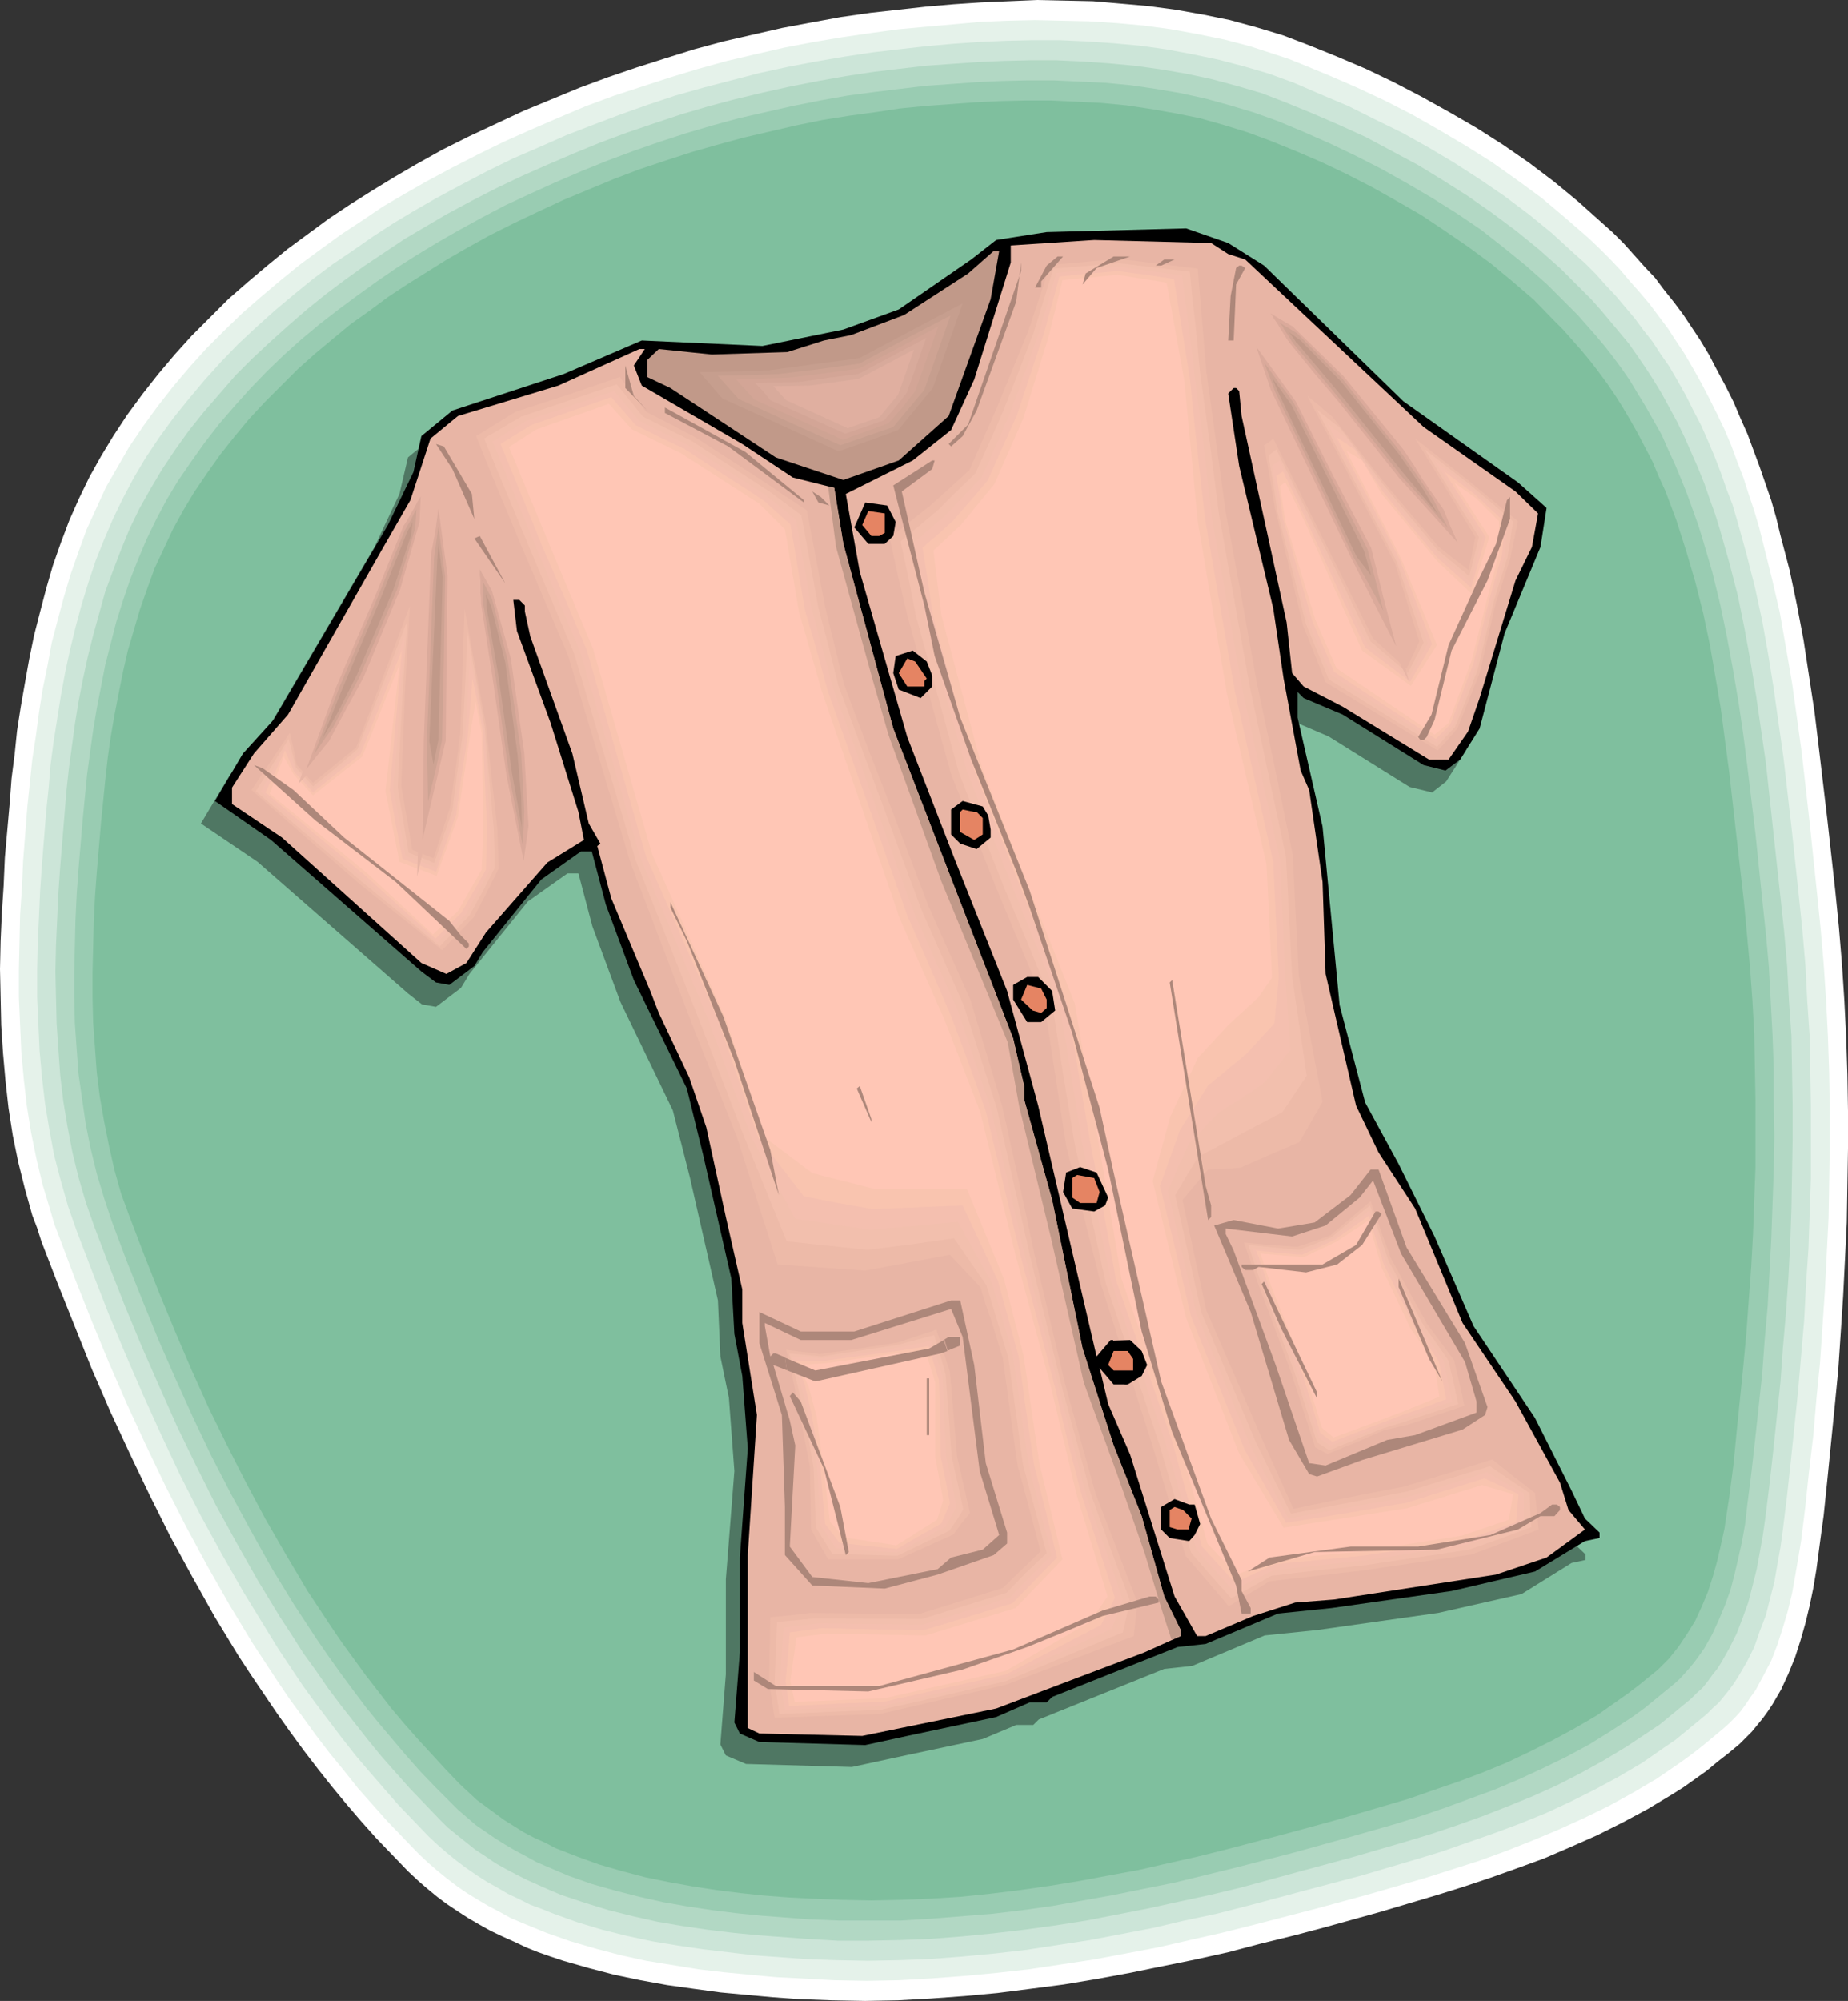 <?xml version="1.0" encoding="UTF-8" standalone="no"?>
<svg
   version="1.0"
   width="129.766mm"
   height="140.454mm"
   id="svg116"
   sodipodi:docname="Blouse 7.wmf"
   xmlns:inkscape="http://www.inkscape.org/namespaces/inkscape"
   xmlns:sodipodi="http://sodipodi.sourceforge.net/DTD/sodipodi-0.dtd"
   xmlns="http://www.w3.org/2000/svg"
   xmlns:svg="http://www.w3.org/2000/svg">
  <rect width="100%" height="100%" fill="#333333" stroke="none"/>
  <sodipodi:namedview
     id="namedview116"
     pagecolor="#ffffff"
     bordercolor="#000000"
     borderopacity="0.25"
     inkscape:showpageshadow="2"
     inkscape:pageopacity="0.0"
     inkscape:pagecheckerboard="0"
     inkscape:deskcolor="#d1d1d1"
     inkscape:document-units="mm" />
  <defs
     id="defs1">
    <pattern
       id="WMFhbasepattern"
       patternUnits="userSpaceOnUse"
       width="6"
       height="6"
       x="0"
       y="0" />
  </defs>
  <path
     style="fill:#ffffff;fill-opacity:1;fill-rule:evenodd;stroke:none"
     d="m 2.586,212.987 0.485,-6.464 0.808,-6.302 0.646,-6.302 0.97,-6.302 1.131,-6.464 1.131,-6.302 1.293,-6.302 1.616,-6.302 1.616,-6.141 1.778,-6.141 2.101,-5.979 2.262,-5.979 2.586,-5.818 2.747,-5.656 3.07,-5.494 3.232,-5.333 3.717,-5.656 4.04,-5.494 4.202,-5.333 4.363,-5.171 4.525,-5.01 4.848,-4.848 4.848,-4.848 5.171,-4.525 5.171,-4.363 5.333,-4.363 5.494,-4.04 5.494,-4.04 5.818,-3.878 5.656,-3.555 5.818,-3.555 5.818,-3.394 6.949,-3.878 7.11,-3.555 7.272,-3.394 7.272,-3.394 7.434,-3.07 7.434,-3.07 7.434,-2.747 7.595,-2.586 7.595,-2.424 7.757,-2.424 7.757,-2.101 7.757,-1.778 7.757,-1.778 7.757,-1.454 7.918,-1.454 7.918,-1.131 7.272,-0.808 7.272,-0.808 7.434,-0.646 7.272,-0.485 L 267.771,0.323 275.366,0 l 7.272,0.162 7.434,0.162 7.434,0.646 7.272,0.646 7.272,0.97 7.272,1.293 7.11,1.454 7.11,1.939 6.949,2.101 3.394,1.293 3.394,1.293 7.595,3.07 7.595,3.232 7.434,3.555 7.434,3.878 7.272,4.04 7.272,4.202 7.11,4.525 6.787,4.686 6.626,5.01 6.464,5.333 6.141,5.494 3.07,2.747 2.909,2.909 2.747,3.07 2.747,3.07 2.747,2.909 2.424,3.232 2.586,3.232 2.424,3.232 2.262,3.394 2.262,3.394 2.424,4.04 2.101,4.04 2.262,4.202 2.101,4.202 1.778,4.202 1.939,4.363 1.616,4.363 1.616,4.363 3.07,8.888 1.293,4.525 1.131,4.686 2.424,9.211 1.939,9.211 1.778,9.373 1.454,9.534 1.454,9.534 1.131,9.373 2.262,19.069 2.101,18.907 0.97,9.696 0.808,9.696 0.646,9.858 0.485,9.696 0.323,9.858 0.162,9.696 v 9.858 l -0.162,9.858 -0.162,9.858 -0.485,9.858 -0.485,9.696 -0.646,9.858 -0.646,9.696 -0.97,9.858 -0.97,9.696 -0.97,9.696 -0.485,4.686 -0.485,4.686 -0.646,4.686 -0.646,4.848 -0.646,4.848 -0.808,4.848 -0.97,4.686 -1.131,4.686 -1.293,4.525 -1.454,4.525 -1.778,4.363 -1.939,4.202 -1.131,1.939 -1.131,1.939 -1.293,1.939 -1.293,1.778 -1.454,1.778 -1.454,1.778 -1.616,1.616 -1.616,1.616 -2.909,2.424 -2.909,2.262 -2.909,2.424 -6.141,4.363 -3.07,1.939 -6.464,3.878 -6.626,3.555 -6.787,3.394 -6.949,3.07 -7.11,3.07 -7.11,2.586 -7.272,2.586 -7.272,2.424 -7.272,2.262 -14.706,4.363 -14.544,4.04 -8.565,2.262 -8.565,2.101 -8.565,2.262 -8.726,1.939 -8.726,1.778 -8.726,1.778 -8.726,1.616 -8.726,1.454 -8.726,1.131 -8.888,1.131 -8.726,0.808 -8.888,0.646 -8.726,0.485 -8.726,0.162 -8.888,-0.162 -8.726,-0.323 -6.787,-0.485 -7.11,-0.646 -6.949,-0.646 -7.11,-0.97 -6.949,-0.97 -7.11,-1.293 -6.949,-1.454 -6.787,-1.778 -6.787,-1.939 -3.394,-1.131 -3.232,-1.131 -3.232,-1.293 -3.07,-1.454 -3.232,-1.454 -3.07,-1.454 -2.909,-1.616 -3.07,-1.778 -2.747,-1.778 -2.909,-1.939 -2.586,-1.939 -2.747,-2.262 -2.424,-2.101 -2.586,-2.424 -4.202,-4.363 -4.202,-4.363 -4.04,-4.525 -3.878,-4.525 -3.878,-4.686 -3.717,-4.686 -3.717,-4.848 -3.555,-4.848 -3.555,-5.01 -3.394,-5.01 -3.394,-5.01 -3.394,-5.171 -6.302,-10.342 -5.979,-10.666 -5.818,-10.666 -5.494,-10.989 -5.333,-11.15 -5.171,-11.15 -4.848,-11.15 -4.525,-11.312 L 15.352,340.65 10.989,329.338 9.858,325.783 8.565,322.389 6.626,315.441 4.848,308.33 3.394,301.22 2.262,293.948 1.454,286.676 0.808,279.404 0.323,271.97 0.162,264.537 0,257.103 l 0.162,-7.434 0.323,-7.272 0.485,-7.434 0.323,-7.434 z"
     id="path1" />
  <path
     style="fill:#e5f2ea;fill-opacity:1;fill-rule:evenodd;stroke:none"
     d="m 7.272,213.957 0.646,-6.141 0.646,-6.302 0.97,-6.302 0.808,-6.141 0.97,-6.141 1.293,-6.302 1.131,-6.141 1.616,-6.141 1.616,-5.979 1.778,-5.979 2.101,-5.979 2.101,-5.818 2.586,-5.656 2.586,-5.656 3.07,-5.333 3.07,-5.333 3.717,-5.494 3.878,-5.333 4.04,-5.171 4.363,-5.171 4.525,-5.01 4.686,-4.686 4.848,-4.686 5.01,-4.363 5.171,-4.363 5.171,-4.202 5.494,-4.04 5.333,-3.878 5.656,-3.717 5.494,-3.717 5.818,-3.394 5.656,-3.232 6.949,-3.717 6.949,-3.555 6.949,-3.394 7.272,-3.232 7.11,-3.07 7.272,-3.07 7.434,-2.747 7.434,-2.424 7.434,-2.424 7.434,-2.262 7.595,-2.101 7.595,-1.778 7.757,-1.778 7.595,-1.454 7.757,-1.293 7.757,-1.131 7.11,-0.97 7.11,-0.646 7.272,-0.646 7.11,-0.646 7.434,-0.323 7.272,-0.162 7.272,0.162 7.11,0.162 7.434,0.485 7.11,0.646 7.11,0.97 7.11,1.293 7.11,1.454 6.787,1.778 6.949,2.262 3.394,1.131 3.232,1.293 7.434,3.07 7.434,3.232 7.272,3.394 7.272,3.717 7.11,4.04 7.11,4.202 6.949,4.363 6.626,4.686 6.626,4.848 6.141,5.171 6.141,5.333 2.909,2.747 2.909,2.909 2.747,2.909 2.586,3.07 2.586,2.909 2.586,3.07 2.424,3.232 2.424,3.232 2.101,3.232 2.262,3.394 2.262,3.878 2.262,4.04 2.101,4.04 2.101,4.202 1.939,4.04 1.778,4.202 1.616,4.363 1.616,4.202 1.454,4.525 1.454,4.363 1.293,4.363 1.131,4.525 2.262,9.05 2.101,9.05 1.616,9.211 1.616,9.373 1.293,9.211 1.293,9.373 2.101,18.584 0.97,9.373 0.97,9.211 0.97,9.534 0.808,9.373 0.646,9.696 0.485,9.534 0.323,9.534 0.162,9.696 v 9.696 l -0.162,9.534 -0.162,9.696 -0.485,9.534 -0.485,9.696 -0.646,9.534 -0.646,9.534 -0.97,9.696 -0.808,9.534 -1.131,9.534 -0.485,4.525 -0.485,4.686 -1.131,9.211 -0.808,4.848 -0.808,4.686 -0.808,4.525 -1.131,4.686 -1.293,4.363 -1.454,4.525 -1.616,4.202 -2.101,4.04 -2.101,3.878 -1.293,1.778 -1.293,1.939 -1.293,1.778 -1.454,1.616 -1.616,1.616 -1.616,1.454 -5.656,4.686 -2.909,2.262 -2.909,2.101 -3.07,2.101 -3.07,2.101 -6.302,3.717 -6.464,3.555 -6.626,3.232 -6.787,3.07 -6.949,2.909 -6.949,2.747 -7.11,2.586 -7.11,2.262 -7.11,2.262 -14.544,4.202 -14.221,3.878 -16.806,4.363 -8.403,2.101 -8.565,1.939 -8.403,1.939 -8.565,1.616 -8.565,1.616 -8.565,1.293 -8.565,1.293 -8.726,0.97 -8.565,0.808 -8.726,0.646 -8.565,0.485 -8.565,0.162 -8.565,-0.162 -8.726,-0.485 -6.626,-0.323 -6.949,-0.646 -6.787,-0.646 -6.949,-0.808 -6.949,-1.131 -6.949,-1.131 -6.626,-1.454 -6.787,-1.778 -6.626,-1.939 -6.464,-2.262 -6.302,-2.586 -3.07,-1.293 -2.909,-1.616 -3.07,-1.616 -2.747,-1.616 -2.909,-1.778 -2.586,-1.778 -2.747,-2.101 -2.586,-2.101 -2.424,-2.101 -2.424,-2.262 -4.202,-4.363 -4.04,-4.202 -4.04,-4.525 -3.878,-4.363 -3.717,-4.686 -3.717,-4.525 -3.717,-4.848 -3.394,-4.686 -3.555,-4.848 -3.394,-5.01 -6.464,-9.858 -6.141,-10.181 -5.979,-10.504 -5.656,-10.504 -5.494,-10.827 -5.171,-10.827 -5.01,-10.827 -4.848,-11.15 -4.525,-10.989 -4.363,-10.989 -4.202,-11.15 -1.293,-3.394 -0.97,-3.394 -2.101,-6.949 -1.616,-6.787 -1.454,-7.11 -1.131,-7.11 -0.808,-7.11 -0.646,-7.11 -0.323,-7.272 -0.323,-7.272 v -7.11 l 0.162,-7.434 0.162,-7.272 0.485,-7.11 0.323,-7.272 z"
     id="path2" />
  <path
     style="fill:#cce5d8;fill-opacity:1;fill-rule:evenodd;stroke:none"
     d="m 12.282,215.088 0.646,-6.141 0.485,-5.979 0.808,-6.141 0.97,-6.141 0.97,-6.141 1.131,-6.141 1.293,-5.979 1.454,-5.979 1.616,-5.979 1.778,-5.818 1.939,-5.818 2.262,-5.656 2.424,-5.656 2.586,-5.333 2.909,-5.494 3.07,-5.171 3.555,-5.333 3.878,-5.333 4.04,-5.01 4.202,-5.01 4.363,-4.848 4.525,-4.686 4.848,-4.525 4.848,-4.363 5.01,-4.202 5.171,-4.202 5.171,-3.878 5.494,-3.717 5.333,-3.717 5.494,-3.555 5.656,-3.394 5.656,-3.232 6.626,-3.555 6.787,-3.555 6.949,-3.394 7.11,-3.07 6.949,-3.07 7.11,-2.747 7.272,-2.747 7.272,-2.586 7.272,-2.424 7.434,-2.101 7.434,-1.939 7.434,-1.939 7.434,-1.616 7.595,-1.454 7.595,-1.293 7.434,-1.131 6.949,-0.808 7.11,-0.808 7.11,-0.646 6.949,-0.485 7.272,-0.323 7.11,-0.162 h 7.11 l 7.11,0.323 7.11,0.485 7.11,0.646 6.949,0.97 6.949,1.293 6.949,1.454 6.787,1.778 6.626,1.939 6.626,2.424 7.11,3.07 7.272,3.07 7.11,3.555 7.272,3.555 6.949,3.878 6.787,4.04 6.787,4.363 6.626,4.525 6.464,4.848 6.141,5.01 5.818,5.333 2.909,2.586 2.909,2.909 2.586,2.909 2.586,2.747 2.586,3.07 2.586,3.07 2.262,3.07 2.424,3.07 2.101,3.232 2.262,3.232 2.262,3.878 2.262,4.04 1.939,3.878 2.101,4.04 1.778,4.04 1.778,4.202 1.616,4.202 1.454,4.202 1.616,4.202 1.293,4.363 2.424,8.726 2.262,8.888 1.939,8.888 1.616,9.05 1.454,9.05 1.293,9.211 1.293,9.05 2.101,18.261 1.939,18.099 0.97,9.373 0.808,9.373 0.485,9.373 0.646,9.373 0.162,9.373 0.162,9.373 v 9.373 9.534 l -0.323,9.373 -0.323,9.373 -0.646,9.373 -0.485,9.534 -0.808,9.373 -0.808,9.373 -0.97,9.373 -0.97,9.373 -0.97,8.888 -1.131,9.211 -0.646,4.686 -0.808,4.525 -0.808,4.686 -1.131,4.363 -1.131,4.525 -1.616,4.202 -1.454,4.202 -1.939,3.878 -2.262,3.878 -1.131,1.778 -1.293,1.778 -1.293,1.616 -1.454,1.778 -1.616,1.454 -1.616,1.616 -2.747,2.262 -5.494,4.525 -3.07,2.101 -5.818,4.04 -6.302,3.717 -6.302,3.394 -6.464,3.232 -6.626,3.07 -6.787,2.747 -6.949,2.586 -6.949,2.424 -6.949,2.424 -6.949,2.101 -14.221,4.202 -14.059,3.717 -16.322,4.363 -8.242,2.101 -8.403,1.778 -8.242,1.939 -8.403,1.616 -8.403,1.616 -8.403,1.293 -8.403,1.293 -8.403,0.97 -8.565,0.808 -8.403,0.646 -8.403,0.323 -8.403,0.162 -8.565,-0.162 -8.403,-0.323 -6.626,-0.485 -6.626,-0.485 -6.787,-0.808 -6.787,-0.808 -6.626,-0.97 -6.787,-1.131 -6.787,-1.454 -6.464,-1.616 -6.464,-1.939 -6.302,-2.262 -3.232,-1.293 -3.07,-1.131 -2.909,-1.454 -3.07,-1.454 -2.747,-1.616 -2.909,-1.616 -2.747,-1.778 -2.586,-1.778 -2.586,-1.939 -2.586,-2.101 -2.424,-2.101 -2.424,-2.262 -4.04,-4.202 -4.04,-4.202 -7.595,-8.726 -3.717,-4.363 -3.555,-4.525 -3.555,-4.686 -3.555,-4.686 -3.394,-4.686 -3.232,-4.848 -3.232,-4.848 -3.07,-5.01 -6.141,-10.019 -5.818,-10.181 -5.656,-10.342 -5.333,-10.504 -5.01,-10.666 -4.848,-10.666 -4.686,-10.827 -4.525,-10.827 -4.202,-10.827 -4.202,-10.989 -2.262,-6.464 -1.939,-6.787 -1.778,-6.787 -1.293,-6.949 -1.131,-6.787 -0.808,-6.949 -0.646,-7.11 -0.323,-7.11 -0.323,-7.11 v -7.11 l 0.162,-7.11 0.323,-7.11 0.323,-7.11 0.485,-6.949 z"
     id="path3" />
  <path
     style="fill:#b2d8c4;fill-opacity:1;fill-rule:evenodd;stroke:none"
     d="m 17.13,216.057 0.485,-5.979 0.646,-5.979 0.808,-5.979 0.808,-5.979 0.97,-5.979 1.131,-5.818 1.293,-5.979 1.454,-5.818 1.616,-5.818 1.616,-5.818 2.101,-5.656 2.101,-5.494 2.262,-5.494 2.586,-5.333 2.909,-5.171 3.07,-5.171 3.555,-5.333 3.717,-5.171 3.878,-4.848 4.202,-4.848 4.202,-4.848 4.525,-4.525 4.686,-4.363 4.848,-4.363 4.848,-4.202 5.01,-4.04 5.171,-3.878 5.171,-3.717 5.333,-3.555 5.333,-3.555 5.494,-3.232 5.494,-3.232 6.626,-3.555 6.626,-3.394 6.787,-3.232 6.949,-3.07 6.787,-2.909 7.11,-2.909 6.949,-2.586 7.11,-2.424 7.272,-2.424 7.11,-2.101 7.272,-1.939 7.434,-1.778 7.272,-1.616 7.434,-1.454 7.272,-1.293 7.434,-1.131 6.787,-0.808 6.949,-0.808 6.787,-0.485 6.949,-0.485 7.11,-0.323 6.949,-0.162 h 6.949 l 6.949,0.323 6.949,0.485 6.949,0.646 6.949,0.97 6.626,1.131 6.787,1.454 6.626,1.778 6.626,1.939 6.302,2.424 7.11,2.909 7.11,3.07 7.11,3.232 6.949,3.717 6.949,3.717 6.626,4.04 6.626,4.202 6.464,4.525 6.302,4.686 5.979,4.848 5.818,5.171 5.494,5.494 2.747,2.747 2.586,2.909 2.424,2.909 2.424,2.909 2.424,2.909 2.262,3.232 2.101,3.07 2.101,3.232 2.262,3.717 2.101,3.878 2.101,3.878 1.939,4.04 1.778,4.04 1.778,4.04 1.616,4.04 1.454,4.202 1.454,4.04 1.293,4.202 2.424,8.565 2.262,8.726 1.778,8.726 1.616,8.888 1.454,8.888 1.293,8.888 1.293,8.888 1.939,17.937 1.939,17.776 0.97,9.05 0.808,9.211 0.485,9.211 0.646,9.211 0.162,9.211 0.162,9.211 v 9.211 l -0.162,9.211 -0.162,9.211 -0.323,9.211 -0.485,9.211 -0.646,9.211 -0.808,9.211 -0.646,9.05 -1.939,18.422 -0.97,8.726 -1.131,9.05 -0.646,4.525 -0.808,4.525 -0.808,4.363 -1.131,4.525 -1.131,4.363 -1.454,4.04 -1.616,4.202 -1.939,3.878 -2.101,3.717 -1.131,1.778 -1.293,1.616 -1.293,1.778 -1.293,1.616 -1.616,1.454 -1.454,1.454 -2.747,2.262 -2.747,2.262 -2.747,2.262 -2.909,1.939 -5.818,3.878 -6.141,3.717 -6.141,3.394 -6.302,3.232 -6.464,2.909 -6.787,2.747 -6.626,2.586 -6.787,2.424 -6.787,2.262 -6.949,2.101 -13.898,4.04 -13.736,3.717 -15.998,4.363 -8.08,1.939 -8.242,1.778 -8.08,1.778 -8.242,1.616 -8.242,1.616 -8.242,1.293 -8.242,1.131 -8.242,0.97 -8.242,0.808 -8.242,0.646 -8.242,0.323 -8.242,0.162 h -8.403 l -8.242,-0.485 -6.464,-0.485 -6.464,-0.485 -6.626,-0.646 -6.626,-0.808 -6.626,-0.97 -6.626,-1.131 -6.464,-1.454 -6.464,-1.616 -6.302,-1.939 -6.302,-2.101 -3.07,-1.293 -2.909,-1.293 -2.909,-1.293 -2.909,-1.454 -2.747,-1.454 -2.909,-1.616 -2.586,-1.778 -2.747,-1.778 -2.424,-1.939 -2.424,-1.939 -2.586,-2.101 -2.262,-2.262 -3.878,-4.04 -3.878,-4.04 -3.878,-4.363 -3.717,-4.202 -3.555,-4.363 -3.555,-4.525 -3.555,-4.525 -3.394,-4.525 -3.232,-4.686 -3.394,-4.686 -3.07,-4.848 -3.07,-4.686 -5.979,-9.858 -5.656,-10.019 -5.494,-10.019 -5.171,-10.342 -5.01,-10.342 -4.686,-10.504 -4.686,-10.666 -4.363,-10.504 -4.202,-10.666 -4.04,-10.666 -2.262,-6.464 -1.939,-6.626 -1.616,-6.626 -1.293,-6.787 -1.131,-6.787 -0.808,-6.787 -0.485,-6.787 -0.485,-7.11 -0.162,-6.787 -0.162,-6.949 0.162,-7.11 0.323,-6.949 0.323,-6.949 0.485,-6.949 z"
     id="path4" />
  <path
     style="fill:#99ccb2;fill-opacity:1;fill-rule:evenodd;stroke:none"
     d="m 21.978,217.189 1.131,-11.635 0.808,-5.979 0.808,-5.818 0.97,-5.818 1.131,-5.818 1.131,-5.818 1.454,-5.656 1.454,-5.656 1.778,-5.656 1.939,-5.656 2.101,-5.333 2.262,-5.333 2.586,-5.333 2.747,-5.171 2.909,-4.848 3.555,-5.171 3.555,-5.01 3.878,-5.01 4.04,-4.686 4.202,-4.686 4.363,-4.525 4.525,-4.363 4.686,-4.202 4.848,-4.04 5.01,-3.878 5.01,-3.717 5.171,-3.717 5.171,-3.555 5.333,-3.394 5.333,-3.232 5.333,-3.07 6.464,-3.555 6.464,-3.394 6.626,-3.07 6.787,-3.07 6.787,-2.909 6.787,-2.747 6.949,-2.586 6.949,-2.424 6.949,-2.262 7.11,-2.101 7.11,-1.939 7.11,-1.616 7.11,-1.616 7.272,-1.454 7.272,-1.293 7.272,-0.97 6.626,-0.808 6.787,-0.808 6.787,-0.485 6.626,-0.485 6.949,-0.323 6.787,-0.162 h 6.787 l 6.949,0.323 6.787,0.323 6.787,0.646 6.626,0.97 6.626,1.131 6.626,1.454 6.464,1.778 6.464,1.939 6.302,2.262 6.949,2.909 6.949,3.07 6.787,3.232 6.949,3.555 6.626,3.717 6.626,3.878 6.464,4.04 6.464,4.363 5.979,4.686 5.979,4.848 5.656,5.01 5.333,5.333 2.747,2.747 2.424,2.747 2.424,2.747 2.424,2.909 2.262,2.909 2.262,3.07 2.101,3.07 1.939,3.232 2.262,3.717 2.101,3.717 2.101,3.717 1.778,4.04 1.778,3.878 1.616,3.878 1.616,4.04 1.454,4.04 1.454,4.04 1.293,4.202 2.424,8.242 2.101,8.565 1.778,8.565 1.616,8.726 1.454,8.565 1.293,8.726 1.131,8.888 2.101,17.453 1.778,17.291 0.97,9.05 0.808,8.888 0.485,9.05 0.485,9.05 0.323,8.888 v 9.05 l 0.162,9.05 -0.162,9.05 -0.323,8.888 -0.323,9.05 -0.485,9.05 -0.485,9.05 -0.808,9.05 -0.646,8.888 -1.939,17.937 -0.97,8.565 -1.131,8.888 -0.485,4.363 -0.808,4.525 -0.97,4.363 -0.97,4.202 -1.131,4.363 -1.454,4.04 -1.616,3.878 -1.778,3.878 -2.101,3.717 -1.131,1.616 -1.293,1.778 -1.293,1.616 -1.293,1.454 -1.454,1.616 -1.616,1.454 -2.586,2.101 -2.747,2.262 -2.586,2.101 -2.909,2.101 -5.656,3.717 -5.979,3.717 -5.979,3.232 -6.302,3.07 -6.302,2.909 -6.464,2.747 -6.626,2.424 -6.626,2.424 -6.626,2.262 -6.787,2.101 -13.574,3.878 -13.413,3.717 -15.675,4.04 -7.918,1.939 -7.918,1.939 -8.08,1.616 -7.918,1.616 -8.08,1.454 -8.08,1.454 -8.08,1.131 -8.08,0.97 -8.08,0.646 -8.08,0.646 -8.08,0.485 h -8.08 -8.242 l -7.918,-0.323 -6.464,-0.485 -6.302,-0.485 -6.464,-0.646 -6.464,-0.808 -6.464,-0.97 -6.464,-1.131 -6.464,-1.454 -6.302,-1.616 -6.302,-1.778 -5.979,-2.101 -3.07,-1.293 -5.656,-2.424 -2.909,-1.616 -2.747,-1.454 -2.747,-1.616 -2.586,-1.616 -2.586,-1.778 -2.586,-1.778 -2.424,-2.101 -2.262,-1.939 -2.262,-2.262 -3.878,-3.878 -3.878,-4.04 -3.717,-4.202 -3.555,-4.202 -3.555,-4.202 -3.555,-4.363 -3.394,-4.525 -3.232,-4.363 -3.232,-4.525 -3.232,-4.686 -6.141,-9.373 -5.818,-9.534 -5.494,-9.858 -5.333,-9.858 -5.171,-10.019 -4.848,-10.181 -4.686,-10.342 -4.525,-10.342 -4.202,-10.342 -4.202,-10.504 -3.878,-10.342 -2.101,-6.302 -1.939,-6.464 -1.616,-6.626 -1.293,-6.464 -0.97,-6.626 -0.97,-6.787 -0.485,-6.626 -0.485,-6.787 -0.162,-6.787 v -6.949 l 0.162,-6.787 0.162,-6.787 0.323,-6.787 0.485,-6.787 z"
     id="path5" />
  <path
     style="fill:#7fbf9e;fill-opacity:1;fill-rule:evenodd;stroke:none"
     d="m 26.826,218.158 1.131,-11.312 0.646,-5.818 0.808,-5.656 0.97,-5.656 1.131,-5.818 1.131,-5.656 1.293,-5.656 1.616,-5.494 1.616,-5.494 1.939,-5.494 1.939,-5.333 2.424,-5.171 2.424,-5.171 2.747,-5.01 2.909,-4.848 3.394,-5.01 3.555,-5.01 3.717,-4.686 3.878,-4.686 4.202,-4.525 4.363,-4.363 4.363,-4.363 4.525,-4.04 4.848,-4.04 4.686,-3.878 5.01,-3.555 5.01,-3.717 5.171,-3.394 5.171,-3.232 5.171,-3.232 5.333,-3.07 6.141,-3.394 6.464,-3.232 6.464,-3.07 6.626,-3.07 6.626,-2.747 6.626,-2.747 6.787,-2.586 6.787,-2.262 6.949,-2.262 6.787,-1.939 7.11,-1.939 6.949,-1.616 6.949,-1.616 7.11,-1.454 7.11,-1.131 7.11,-0.97 6.464,-0.97 6.626,-0.646 6.626,-0.485 6.626,-0.485 6.626,-0.323 6.787,-0.162 h 6.626 l 6.626,0.323 6.626,0.323 6.787,0.646 6.464,0.97 6.464,1.131 6.464,1.293 6.302,1.778 6.302,1.939 6.141,2.262 6.787,2.747 6.787,2.909 6.787,3.232 6.626,3.394 6.626,3.717 6.464,3.717 6.302,4.202 6.141,4.202 6.141,4.525 5.656,4.686 5.656,4.848 5.171,5.333 2.586,2.586 2.424,2.747 2.424,2.747 2.424,2.909 2.101,2.747 2.262,3.07 2.101,3.07 1.939,3.07 2.101,3.555 2.101,3.717 1.939,3.717 1.939,3.717 1.616,3.878 1.778,3.878 1.454,3.878 1.454,3.878 1.293,4.04 1.293,4.04 2.424,8.242 2.101,8.242 1.778,8.403 1.454,8.403 1.454,8.565 1.131,8.565 1.131,8.565 1.939,17.129 0.97,8.565 0.97,8.403 0.808,8.726 0.808,8.726 0.646,8.888 0.485,8.726 0.162,8.888 0.162,8.888 v 8.726 8.888 l -0.323,8.726 -0.323,8.888 -0.485,8.888 -0.646,8.726 -0.646,8.888 -0.808,8.726 -1.778,17.453 -0.808,8.403 -1.131,8.726 -0.646,4.202 -0.646,4.363 -0.97,4.363 -0.97,4.202 -1.131,4.04 -1.293,4.04 -1.616,3.878 -1.778,3.878 -2.101,3.394 -2.262,3.394 -1.293,1.616 -1.293,1.616 -1.454,1.454 -1.454,1.454 -2.586,2.101 -2.586,2.101 -2.747,2.101 -2.747,1.939 -5.494,3.878 -5.818,3.394 -5.979,3.232 -6.141,3.07 -6.141,2.909 -6.302,2.586 -6.464,2.424 -6.626,2.262 -6.464,2.262 -6.626,1.939 -13.251,3.878 -13.09,3.555 -15.352,4.04 -7.757,1.939 -7.918,1.778 -7.757,1.778 -7.918,1.454 -7.757,1.454 -7.918,1.293 -7.918,1.131 -7.918,0.97 -7.757,0.808 -7.918,0.485 -7.918,0.323 -7.918,0.162 -7.918,-0.162 -8.08,-0.323 -6.141,-0.323 -6.302,-0.485 -6.141,-0.646 -6.464,-0.808 -6.302,-0.97 -6.302,-1.131 -6.302,-1.293 -6.141,-1.616 -6.141,-1.778 -5.818,-2.101 -5.818,-2.262 -2.747,-1.454 -2.909,-1.293 -2.747,-1.454 -2.586,-1.616 -2.586,-1.616 -2.424,-1.778 -2.424,-1.778 -2.424,-1.778 -2.262,-2.101 -2.262,-2.101 -3.717,-3.878 -3.717,-4.04 -3.717,-4.04 -3.555,-4.04 -3.555,-4.202 -3.232,-4.202 -3.394,-4.363 -6.464,-8.888 -3.07,-4.525 -5.979,-9.05 -5.656,-9.534 -5.494,-9.534 -5.171,-9.696 -5.01,-9.858 -4.848,-9.858 -4.525,-10.019 -4.363,-10.181 -4.202,-10.181 -4.04,-10.181 -3.878,-10.181 -2.262,-6.141 -1.778,-6.302 -1.454,-6.464 -1.293,-6.464 -1.131,-6.464 -0.808,-6.464 -0.485,-6.626 -0.485,-6.626 -0.162,-6.626 v -6.626 l 0.162,-6.787 0.162,-6.626 0.323,-6.626 0.485,-6.626 z"
     id="path6" />
  <path
     style="fill:#4f7763;fill-opacity:1;fill-rule:evenodd;stroke:none"
     d="m 331.926,76.275 37.006,36.198 30.381,21.493 5.979,5.171 1.454,1.454 -1.454,10.342 -9.534,22.947 -6.787,25.371 -5.171,8.08 -3.717,2.909 -5.979,-1.454 -21.493,-13.413 -10.181,-4.363 -1.616,-1.616 v 6.787 l 6.626,28.926 4.525,47.348 6.626,25.856 8.888,16.321 9.696,19.23 10.342,23.755 16.322,24.401 9.696,19.23 3.555,7.595 3.717,3.555 v 1.454 l -3.717,0.808 -13.251,8.242 -22.139,5.01 -31.997,4.525 -14.059,1.454 -19.23,8.08 -7.434,0.808 -33.29,13.413 -1.454,1.454 h -4.525 l -8.888,3.717 -23.594,5.01 -11.15,2.424 -28.118,-0.808 -5.333,-2.262 -1.454,-2.909 1.454,-18.584 v -25.209 l 2.262,-28.765 -1.454,-19.392 -2.262,-10.989 -0.646,-14.867 -7.434,-32.643 -4.525,-17.776 -13.898,-28.765 -7.434,-20.038 -3.717,-14.059 h -2.909 l -10.504,7.434 -15.514,19.23 -2.262,3.717 -6.626,5.01 -3.717,-0.646 -3.717,-2.909 -39.915,-34.905 -15.029,-10.181 7.595,-12.766 8.08,-8.888 30.381,-51.712 6.626,-14.059 2.262,-9.696 8.08,-6.626 29.734,-9.696 20.846,-8.888 31.674,1.454 21.654,-4.363 14.706,-5.171 19.23,-13.413 6.626,-5.171 13.413,-2.101 37.006,-0.808 10.989,3.717 z"
     id="path7" />
  <path
     style="fill:#000000;fill-opacity:1;fill-rule:evenodd;stroke:none"
     d="m 335.481,70.457 37.006,36.036 30.381,21.493 5.979,5.333 1.616,1.454 -1.616,10.342 -9.534,22.947 -6.626,25.209 -5.171,8.242 -3.878,2.909 -5.818,-1.454 -21.493,-13.413 -10.342,-4.363 -1.616,-1.616 v 6.787 l 6.626,28.926 4.525,47.348 6.787,25.856 8.888,16.321 9.534,19.23 10.342,23.755 16.322,24.401 9.696,19.23 3.555,7.434 3.878,3.717 v 1.454 l -3.878,0.808 -13.251,8.08 -22.139,5.171 -31.835,4.525 -14.221,1.454 -19.23,8.08 -7.434,0.808 -33.29,13.251 -1.454,1.454 h -4.525 l -8.888,3.878 -23.594,5.01 -11.15,2.424 -28.118,-0.808 -5.171,-2.262 -1.454,-2.909 1.454,-18.584 v -25.209 l 2.101,-28.926 -1.454,-19.23 -2.101,-11.15 -0.808,-14.705 -7.434,-32.643 -4.363,-17.776 -14.059,-28.765 -7.434,-20.038 -3.717,-14.059 h -2.909 l -10.504,7.434 -15.514,19.23 -2.262,3.717 -6.626,5.01 -3.555,-0.646 -3.878,-2.909 -39.915,-34.905 -14.867,-10.342 7.434,-12.605 8.08,-8.888 30.381,-51.712 6.787,-14.059 2.101,-9.534 8.242,-6.787 29.573,-9.696 20.685,-8.888 31.997,1.454 21.493,-4.363 14.706,-5.333 19.23,-13.251 6.626,-5.171 13.413,-2.101 37.006,-0.97 11.15,3.878 z"
     id="path8" />
  <path
     style="fill:#e8b5a5;fill-opacity:1;fill-rule:evenodd;stroke:none"
     d="m 325.947,67.387 4.525,1.454 47.349,44.44 24.402,17.129 5.979,5.818 -1.616,8.888 -4.363,8.888 -9.534,31.189 -3.07,8.888 -5.171,7.434 h -5.171 l -22.947,-14.059 -10.342,-5.333 -3.07,-3.555 -1.454,-13.413 -5.171,-23.755 -6.787,-31.027 -0.646,-6.626 -0.808,-0.808 h -0.646 l -1.454,1.454 2.909,19.23 9.05,37.814 2.747,18.584 4.525,24.401 2.262,5.171 3.555,24.401 0.808,24.401 8.08,34.905 5.979,12.443 9.696,14.867 12.605,30.381 14.059,20.846 11.797,21.493 2.262,7.272 4.363,5.171 -10.181,7.434 -13.413,4.525 -42.986,6.626 -10.342,0.808 -11.15,3.555 -12.605,5.333 h -2.262 l -5.979,-10.504 -11.797,-37.652 -5.818,-13.413 -2.262,-9.534 3.717,4.363 h 3.717 l 3.717,-2.262 1.454,-2.909 -1.454,-3.717 -3.07,-2.909 h -5.171 l -3.717,4.363 -15.514,-66.579 -8.242,-30.381 -13.898,-34.905 -12.605,-32.481 -12.605,-43.793 -3.717,-20.685 17.776,-8.888 10.181,-8.08 6.141,-13.413 9.696,-31.027 v -4.525 l 22.139,-1.454 31.027,0.808 z"
     id="path9" />
  <path
     style="fill:#e8b5a5;fill-opacity:1;fill-rule:evenodd;stroke:none"
     d="m 337.582,134.288 -3.07,-18.907 2.586,-1.939 10.504,20.846 17.614,34.097 7.757,7.918 2.586,-6.302 -5.818,-20.2 -25.371,-48.318 7.272,6.141 16.16,19.715 13.898,16.645 7.918,5.818 0.97,-7.272 -17.614,-29.088 15.514,12.443 15.675,12.443 -2.586,10.504 -4.202,11.797 -4.04,18.745 -5.818,14.059 -5.818,6.787 -30.542,-18.261 -6.302,-15.513 z"
     id="path10" />
  <path
     style="fill:#edbaa8;fill-opacity:1;fill-rule:evenodd;stroke:none"
     d="m 338.39,134.935 -1.454,-8.403 -1.454,-8.403 1.293,-0.808 1.131,-0.97 9.211,18.584 17.291,34.421 8.888,8.08 3.394,-7.272 -6.464,-20.685 -23.27,-44.44 3.394,2.747 1.616,1.454 1.616,1.293 13.898,17.614 7.11,8.403 7.11,8.403 4.04,3.232 4.04,3.07 1.778,-8.726 -7.918,-13.089 -8.08,-13.089 6.787,5.333 6.787,5.333 13.736,11.312 -2.101,10.019 -1.939,5.979 -1.939,5.979 -4.202,18.261 -2.909,7.272 -2.909,7.272 -2.586,3.07 -2.747,2.909 -29.734,-18.099 -2.909,-7.434 -3.07,-7.595 z"
     id="path11" />
  <path
     style="fill:#f2bfad;fill-opacity:1;fill-rule:evenodd;stroke:none"
     d="m 339.036,135.904 -1.131,-7.595 -1.293,-7.434 2.101,-1.616 4.04,8.242 4.04,8.08 8.565,17.291 8.403,17.291 9.858,8.403 2.101,-4.04 2.101,-4.04 -3.555,-10.666 -1.778,-5.333 -1.778,-5.333 -21.17,-40.4 3.07,2.424 2.909,2.262 11.797,15.352 14.221,17.129 8.403,6.949 1.293,-5.171 1.293,-5.171 -7.272,-11.635 -7.11,-11.635 11.635,9.05 5.979,5.01 5.818,5.01 -1.454,9.534 -1.939,5.979 -1.778,5.979 -4.202,17.776 -2.909,7.595 -3.07,7.595 -2.424,2.586 -2.424,2.747 -28.765,-17.937 -5.979,-14.544 z"
     id="path12" />
  <path
     style="fill:#f4bfaf;fill-opacity:1;fill-rule:evenodd;stroke:none"
     d="m 339.844,136.712 -1.131,-6.626 -1.131,-6.464 2.101,-1.454 6.949,14.221 8.08,17.291 8.242,17.291 10.989,8.726 5.01,-9.05 -3.878,-10.827 -4.04,-10.989 -9.373,-18.261 -9.373,-18.261 2.586,2.101 2.747,1.939 9.534,13.251 7.11,8.726 7.272,8.565 8.726,7.595 1.616,-5.979 1.616,-5.979 -12.766,-20.361 9.696,7.434 5.01,4.363 4.848,4.363 -0.97,9.211 -1.778,5.979 -1.778,5.979 -4.04,17.453 -6.141,15.513 -2.101,2.262 -2.262,2.262 -27.957,-17.937 -5.979,-13.897 z"
     id="path13" />
  <path
     style="fill:#f9c4af;fill-opacity:1;fill-rule:evenodd;stroke:none"
     d="m 340.491,137.52 -0.808,-5.656 -0.97,-5.656 0.808,-0.485 0.97,-0.646 2.909,5.979 2.909,6.141 7.918,17.291 8.08,17.291 5.979,4.525 5.979,4.525 2.909,-5.01 2.909,-5.01 -8.565,-22.301 -8.403,-16.321 -8.403,-16.16 2.424,1.616 2.424,1.616 3.717,5.656 3.717,5.494 7.11,8.726 7.272,8.726 4.525,4.04 4.525,4.04 1.939,-6.626 1.939,-6.787 -5.494,-8.726 -5.494,-8.726 3.878,2.909 3.878,2.909 8.08,7.434 -0.162,4.363 -0.323,4.363 -3.394,11.958 -4.202,16.968 -3.07,8.08 -3.07,8.08 -3.878,3.878 -13.574,-8.888 -13.413,-8.888 -2.909,-6.787 -2.909,-6.787 -3.878,-13.574 z"
     id="path14" />
  <path
     style="fill:#ffc6b5;fill-opacity:1;fill-rule:evenodd;stroke:none"
     d="m 341.137,138.328 -1.454,-9.373 1.454,-0.97 4.848,9.858 15.514,34.744 12.928,9.373 6.949,-10.827 -9.534,-22.947 -14.544,-28.603 4.202,2.586 5.171,8.888 14.706,17.776 9.211,8.726 4.686,-15.029 -9.373,-14.544 5.818,4.202 6.141,6.141 v 8.403 l -3.07,11.797 -4.202,16.645 -6.141,16.645 -3.717,3.07 -26.018,-17.614 -5.656,-12.928 z"
     id="path15" />
  <path
     style="fill:#e8b5a5;fill-opacity:1;fill-rule:evenodd;stroke:none"
     d="m 334.835,80.638 7.272,4.202 14.706,14.059 16.16,19.715 12.928,19.392 3.394,9.696 -18.422,-20.361 -16.645,-20.523 -13.09,-15.837 v 0 l -0.162,-0.323 -0.323,-0.646 -0.323,-0.646 -0.485,-0.646 -0.485,-0.808 -1.131,-1.939 -1.293,-1.939 -0.485,-0.808 -0.485,-0.808 -0.485,-0.646 -0.323,-0.646 -0.323,-0.323 z"
     id="path16" />
  <path
     style="fill:#dbaa9b;fill-opacity:1;fill-rule:evenodd;stroke:none"
     d="m 337.097,83.062 2.909,1.778 3.07,1.778 13.413,13.089 7.918,9.696 7.918,9.696 2.747,4.04 2.586,4.202 5.494,7.918 1.778,4.363 1.939,4.363 -7.757,-8.565 -7.757,-8.565 -8.08,-10.181 -8.242,-10.342 -6.464,-7.595 -6.302,-7.757 h -0.162 v -0.323 l -0.323,-0.323 -0.323,-0.485 -0.808,-1.293 -0.808,-1.293 -0.97,-1.616 -0.808,-1.131 -0.323,-0.646 -0.323,-0.323 -0.162,-0.323 z"
     id="path17" />
  <path
     style="fill:#cea393;fill-opacity:1;fill-rule:evenodd;stroke:none"
     d="m 339.36,85.486 4.848,2.909 5.979,5.979 5.979,5.979 7.757,9.858 7.757,9.696 4.363,6.141 4.363,6.464 1.939,3.878 1.939,3.717 -6.141,-6.949 -6.302,-6.949 -8.08,-10.181 -8.242,-10.181 -6.141,-7.434 -6.302,-7.434 v 0 -0.162 l -0.323,-0.323 -0.162,-0.323 -0.485,-0.808 -0.646,-0.97 -0.646,-0.97 -0.485,-0.97 -0.646,-0.646 -0.162,-0.162 z"
     id="path18" />
  <path
     style="fill:#c19989;fill-opacity:1;fill-rule:evenodd;stroke:none"
     d="m 341.784,87.91 3.394,2.424 10.666,10.827 15.352,19.23 6.464,9.373 4.04,6.787 -9.211,-10.989 L 356.328,105.362 344.208,90.98 h -0.162 l -0.162,-0.323 -0.323,-0.485 -0.323,-0.485 -0.808,-1.131 -0.323,-0.323 z"
     id="path19" />
  <path
     style="fill:#e8b5a5;fill-opacity:1;fill-rule:evenodd;stroke:none"
     d="m 331.441,87.91 12.928,18.261 20.362,38.945 9.211,35.713 -16.16,-32.643 -21.654,-45.248 z"
     id="path20" />
  <path
     style="fill:#dbaa9b;fill-opacity:1;fill-rule:evenodd;stroke:none"
     d="m 333.38,91.95 10.504,14.544 9.858,19.553 10.181,19.392 3.232,13.089 3.394,12.928 -5.979,-11.635 -5.979,-11.797 -10.666,-22.301 -10.666,-22.301 z"
     id="path21" />
  <path
     style="fill:#cea393;fill-opacity:1;fill-rule:evenodd;stroke:none"
     d="m 335.481,96.151 3.878,5.333 2.101,2.747 1.939,2.747 9.696,19.392 9.858,19.392 2.101,8.242 2.101,8.08 -3.878,-7.11 -4.04,-7.11 -10.342,-21.977 -10.504,-21.977 z"
     id="path22" />
  <path
     style="fill:#c19989;fill-opacity:1;fill-rule:evenodd;stroke:none"
     d="m 337.582,100.191 5.171,7.272 19.23,38.622 1.939,6.626 -3.878,-5.01 -20.685,-43.308 z"
     id="path23" />
  <path
     style="fill:#e8b5a5;fill-opacity:1;fill-rule:evenodd;stroke:none"
     d="m 245.147,132.672 10.342,-8.888 7.272,-16.16 8.888,-20.2 6.302,-18.261 19.069,-1.454 22.947,2.586 1.616,27.472 5.656,37.491 8.242,45.086 9.373,45.732 1.616,32.805 8.888,40.4 -5.818,11.474 -17.614,6.302 -8.726,-3.232 -7.434,5.818 5.818,27.472 15.029,33.774 7.272,18.261 29.088,-6.302 23.917,-7.272 11.958,10.342 1.616,10.504 -19.392,7.272 -29.088,4.04 -25.371,3.07 -10.989,7.434 -12.443,-14.544 -8.888,-29.734 -13.413,-42.985 -9.858,-36.36 -5.656,-38.46 -13.09,-30.704 -11.958,-29.573 -11.958,-42.662 -5.01,-21.169 z"
     id="path24" />
  <path
     style="fill:#edbaa8;fill-opacity:1;fill-rule:evenodd;stroke:none"
     d="m 247.086,133.965 5.01,-4.525 5.171,-4.686 7.272,-16.483 8.403,-20.523 2.909,-8.726 2.909,-8.726 18.261,-1.616 20.846,2.586 2.262,27.149 5.171,37.491 4.202,22.624 4.04,22.624 4.848,22.785 4.686,22.785 0.808,16.16 0.808,15.998 6.302,33.451 -6.141,10.666 -7.918,3.394 -7.757,3.394 -4.363,0.323 -4.202,0.162 -3.394,4.04 -3.394,4.04 6.302,29.249 7.434,17.129 7.434,17.129 8.242,18.422 14.867,-3.07 14.867,-2.909 11.635,-3.555 11.474,-3.555 5.656,4.525 5.656,4.363 0.485,4.848 0.485,4.848 -17.776,6.626 -14.382,2.101 -14.221,2.101 -12.443,1.454 -12.605,1.454 -5.333,3.232 -5.494,3.394 -5.656,-6.626 -5.818,-6.787 -4.363,-14.544 -4.363,-14.544 -13.736,-42.985 -9.211,-36.683 -5.818,-37.814 -12.928,-31.027 -11.797,-29.734 -5.818,-21.008 -5.818,-21.169 -2.424,-10.181 -2.262,-10.342 5.494,-4.363 z"
     id="path25" />
  <path
     style="fill:#f2bfad;fill-opacity:1;fill-rule:evenodd;stroke:none"
     d="m 249.025,135.258 4.848,-4.848 5.01,-4.848 3.717,-8.242 3.717,-8.403 4.04,-10.342 4.04,-10.504 2.586,-8.403 2.586,-8.403 17.291,-1.454 9.534,1.131 9.373,1.131 0.646,6.787 0.808,6.787 1.293,13.413 2.586,18.745 2.424,18.745 4.04,22.624 4.04,22.624 9.696,45.571 1.616,31.673 1.939,13.251 1.939,13.089 -6.464,9.696 -7.11,3.717 -6.949,3.717 -8.242,4.363 -3.07,5.01 -3.07,5.171 6.949,31.189 14.544,34.582 9.211,18.745 15.352,-2.909 15.19,-2.909 11.15,-3.394 11.15,-3.394 5.171,3.555 5.333,3.555 0.162,4.525 0.323,4.525 -8.242,3.07 -8.242,2.909 -28.118,4.202 -12.12,1.293 -12.282,1.454 -10.666,5.979 -5.333,-5.979 -5.333,-6.141 -4.202,-14.382 -4.202,-14.382 -14.221,-42.824 -4.04,-18.422 -4.202,-18.422 -3.07,-18.584 -2.909,-18.745 -6.464,-15.837 -6.626,-15.675 -5.818,-14.705 -5.818,-14.867 -11.474,-41.854 -1.939,-9.858 -2.101,-9.696 z"
     id="path26" />
  <path
     style="fill:#f4bfaf;fill-opacity:1;fill-rule:evenodd;stroke:none"
     d="m 250.965,136.712 4.848,-5.171 4.686,-4.848 3.878,-8.565 3.717,-8.565 3.878,-10.666 3.717,-10.504 4.686,-15.998 8.08,-0.808 8.403,-0.808 16.806,2.262 1.778,13.251 1.616,13.413 2.424,18.745 2.101,18.745 4.04,22.624 4.04,22.785 5.01,22.785 5.01,22.624 1.454,31.189 0.646,9.696 0.646,9.696 -6.949,8.726 -5.979,4.04 -5.979,3.717 -4.04,4.202 -3.878,4.04 -2.909,6.302 -2.747,6.302 3.717,16.321 3.878,16.321 14.382,35.067 5.01,9.696 2.424,4.686 2.586,4.848 15.675,-2.909 15.675,-2.747 10.666,-3.232 10.666,-3.394 9.858,5.656 v 8.242 l -7.595,2.747 -7.595,2.586 -13.736,2.101 -13.736,2.101 -12.12,1.293 -11.797,1.293 -5.333,2.586 -5.333,2.747 -4.848,-5.333 -4.848,-5.494 -8.242,-28.28 -14.382,-42.824 -3.878,-18.584 -3.878,-18.422 -5.979,-36.844 -6.464,-15.998 -6.464,-15.998 -5.818,-14.705 -5.818,-14.867 -5.818,-20.685 -2.747,-10.342 -2.747,-10.342 -1.778,-9.373 -1.616,-9.373 z"
     id="path27" />
  <path
     style="fill:#f9c4af;fill-opacity:1;fill-rule:evenodd;stroke:none"
     d="m 253.065,138.005 4.525,-5.171 4.525,-5.333 7.757,-17.291 7.11,-21.493 2.101,-7.595 2.101,-7.757 7.757,-0.808 7.757,-0.646 7.434,0.97 7.434,1.131 2.101,13.251 2.101,13.089 1.939,18.745 2.101,18.584 7.918,45.732 10.181,45.248 1.454,30.542 -1.131,12.281 -7.434,8.08 -10.181,8.403 -7.434,11.797 -5.333,14.867 4.202,17.291 4.04,17.291 7.11,17.776 7.11,17.614 10.989,19.392 16.16,-2.586 15.837,-2.747 20.685,-6.464 4.525,2.101 4.525,2.101 -0.646,7.434 -13.736,4.848 -26.987,4.04 -11.635,1.131 -11.797,1.131 -5.171,2.424 -5.333,2.424 -8.726,-9.534 -4.04,-13.897 -3.878,-14.059 -7.434,-21.331 -7.434,-21.331 -3.394,-18.584 -3.555,-18.584 -6.141,-36.36 -6.464,-16.16 -6.464,-16.16 -11.635,-29.573 -10.989,-41.046 -1.293,-8.888 -1.454,-9.05 4.202,-3.555 z"
     id="path28" />
  <path
     style="fill:#ffc6b5;fill-opacity:1;fill-rule:evenodd;stroke:none"
     d="m 255.005,139.298 8.888,-10.827 7.757,-17.614 6.787,-21.977 3.555,-14.544 14.544,-1.454 13.09,2.101 4.686,26.017 3.555,37.329 7.757,45.732 10.504,45.248 1.454,30.057 -3.555,5.171 -7.918,7.272 -8.242,8.888 -7.272,15.513 -4.686,17.129 8.888,36.36 14.059,35.875 11.797,19.715 32.805,-5.171 19.877,-6.141 8.242,2.424 -1.131,6.787 -12.443,4.202 -26.502,4.202 -22.786,2.101 -10.504,4.04 -7.757,-8.242 -7.757,-27.633 -15.029,-42.5 -6.302,-37.491 -6.141,-35.713 -13.09,-32.805 -11.474,-29.573 -10.827,-40.561 -2.101,-17.129 z"
     id="path29" />
  <path
     style="fill:#c19989;fill-opacity:1;fill-rule:evenodd;stroke:none"
     d="m 262.923,79.345 -11.15,31.027 -13.251,11.797 -14.706,5.171 -17.938,-5.979 -27.957,-18.422 -6.141,-2.909 v -4.525 l 3.07,-2.909 14.059,1.454 20.038,-0.646 9.696,-3.07 7.272,-1.454 14.059,-5.333 16.968,-10.989 6.787,-5.979 h 1.454 z"
     id="path30" />
  <path
     style="fill:#ad877a;fill-opacity:1;fill-rule:evenodd;stroke:none"
     d="m 276.336,74.659 v 1.616 h -1.616 l 3.07,-5.818 2.909,-2.424 h 1.454 z"
     id="path31" />
  <path
     style="fill:#ad877a;fill-opacity:1;fill-rule:evenodd;stroke:none"
     d="m 291.041,71.103 -3.717,4.363 0.808,-2.909 7.434,-4.525 h 4.363 z"
     id="path32" />
  <path
     style="fill:#ad877a;fill-opacity:1;fill-rule:evenodd;stroke:none"
     d="m 308.171,70.457 h -1.454 l 2.262,-1.616 h 2.747 z"
     id="path33" />
  <path
     style="fill:#ad877a;fill-opacity:1;fill-rule:evenodd;stroke:none"
     d="m 259.206,108.917 -3.717,6.787 -3.07,2.747 -0.646,-0.646 5.171,-5.171 14.059,-40.723 v -2.262 L 269.71,79.991 Z"
     id="path34" />
  <path
     style="fill:#ad877a;fill-opacity:1;fill-rule:evenodd;stroke:none"
     d="m 330.472,71.103 -2.424,4.363 -0.646,14.867 h -1.454 l 0.646,-11.797 1.454,-7.434 0.808,-0.646 h 0.646 z"
     id="path35" />
  <path
     style="fill:#e8b5a5;fill-opacity:1;fill-rule:evenodd;stroke:none"
     d="m 168.225,96.959 2.101,5.333 26.664,15.513 13.413,8.888 10.989,2.747 2.424,14.867 13.251,48.964 12.605,32.643 19.23,49.611 2.909,12.605 v 3.555 l 7.434,26.664 8.08,39.43 8.242,25.694 7.434,18.745 5.979,21.331 4.363,8.888 v 1.616 l -9.696,4.363 -39.269,14.867 -35.552,7.272 -27.31,-0.646 -3.07,-1.454 v -45.894 l 2.424,-37.168 -3.878,-24.401 v -8.888 l -4.363,-19.23 -5.171,-23.755 -4.525,-13.251 -8.08,-17.129 -2.262,-5.818 -10.342,-24.563 -3.717,-13.897 0.808,-0.646 -3.07,-5.333 -4.363,-18.584 -11.15,-31.027 -1.454,-6.626 v -1.616 l -1.454,-1.454 h -1.616 l 0.97,8.242 8.888,24.24 7.434,23.755 1.454,7.434 -9.696,5.979 -16.322,18.584 -5.171,8.08 -5.333,2.909 -6.626,-2.909 -37.006,-33.289 -13.251,-8.888 v -4.363 l 5.818,-9.05 9.05,-10.342 24.402,-42.824 8.08,-14.059 5.333,-16.321 7.272,-5.979 26.664,-8.08 21.493,-9.696 h 1.454 z"
     id="path36" />
  <path
     style="fill:#e8b5a5;fill-opacity:1;fill-rule:evenodd;stroke:none"
     d="m 65.448,209.432 11.958,-16.645 1.616,9.534 4.04,4.525 10.989,-9.373 15.514,-40.4 -1.454,26.017 -0.646,24.886 2.586,16.645 4.848,1.939 4.04,-12.928 2.586,-19.715 0.97,-38.46 6.949,36.36 3.555,28.603 0.485,9.858 -6.787,13.574 -8.726,9.373 -23.432,-18.261 z"
     id="path37" />
  <path
     style="fill:#edbaa8;fill-opacity:1;fill-rule:evenodd;stroke:none"
     d="m 66.741,209.593 10.181,-15.19 0.97,4.202 0.808,4.202 2.262,2.586 2.101,2.262 11.474,-9.373 7.11,-18.745 7.11,-18.745 -1.293,22.947 -0.485,12.443 -0.485,12.281 2.909,16.968 2.747,1.131 2.909,1.131 4.363,-13.413 1.454,-10.019 1.293,-9.858 1.131,-32.805 5.656,30.704 3.07,27.957 0.162,5.01 0.162,5.171 -3.232,6.464 -3.394,6.464 -8.403,8.726 -22.301,-17.937 z"
     id="path38" />
  <path
     style="fill:#f2bfad;fill-opacity:1;fill-rule:evenodd;stroke:none"
     d="m 67.872,209.917 4.363,-6.949 4.363,-6.949 0.97,3.717 0.97,3.878 2.262,2.424 2.262,2.586 5.979,-4.848 5.818,-5.01 13.251,-34.097 -1.293,19.877 -1.293,24.24 1.454,8.726 1.454,8.726 3.394,1.293 3.394,1.454 4.848,-14.059 1.293,-10.181 1.454,-10.019 0.646,-13.413 0.646,-13.574 2.262,12.605 2.262,12.443 2.424,27.31 0.162,5.171 v 5.171 l -3.232,6.302 -3.394,6.141 -3.878,4.04 -4.04,4.202 -10.504,-8.888 -5.333,-4.363 -5.333,-4.363 -13.736,-11.797 z"
     id="path39" />
  <path
     style="fill:#f4bfaf;fill-opacity:1;fill-rule:evenodd;stroke:none"
     d="m 69.165,210.078 3.394,-6.302 3.555,-6.302 2.262,6.626 2.424,2.747 2.262,2.586 12.12,-10.019 12.282,-30.865 -1.293,16.645 -0.485,5.979 -0.323,5.979 -0.97,12.12 1.616,8.888 1.616,8.888 7.918,3.07 2.424,-7.272 2.586,-7.272 2.909,-20.361 1.293,-21.331 1.778,9.696 1.939,9.858 0.808,13.089 0.808,13.251 v 5.494 5.333 l -3.232,5.979 -3.232,5.979 -7.595,7.434 -10.019,-8.565 -9.858,-8.565 -13.413,-11.312 z"
     id="path40" />
  <path
     style="fill:#f9c4af;fill-opacity:1;fill-rule:evenodd;stroke:none"
     d="m 70.458,210.24 2.586,-5.494 2.586,-5.656 2.424,5.656 2.586,2.747 2.424,2.747 12.605,-10.181 5.494,-13.736 5.494,-13.897 -1.131,13.574 -2.101,23.593 1.616,9.211 1.778,9.05 8.888,3.394 5.333,-15.029 1.454,-10.342 1.616,-10.342 1.293,-15.513 1.454,6.949 1.293,6.949 0.485,12.766 0.646,12.928 -0.323,11.15 -3.232,5.656 -3.232,5.656 -6.949,6.949 -18.907,-16.968 -13.09,-10.827 z"
     id="path41" />
  <path
     style="fill:#ffc6b5;fill-opacity:1;fill-rule:evenodd;stroke:none"
     d="m 71.589,210.563 3.717,-9.858 2.586,4.686 5.171,5.656 13.09,-10.342 9.858,-24.401 -1.131,10.342 -2.586,23.27 3.717,18.745 9.858,3.717 5.656,-15.675 3.07,-20.685 1.616,-9.858 1.616,8.242 0.485,25.048 -0.485,11.312 -6.302,10.989 -6.626,6.141 -17.776,-16.483 z"
     id="path42" />
  <path
     style="fill:#e8b5a5;fill-opacity:1;fill-rule:evenodd;stroke:none"
     d="m 116.513,130.41 3.07,22.301 -0.323,43.793 -8.565,36.036 1.131,-36.36 1.778,-50.257 z"
     id="path43" />
  <path
     style="fill:#dbaa9b;fill-opacity:1;fill-rule:evenodd;stroke:none"
     d="m 116.352,134.935 2.424,17.776 -0.485,43.793 -6.141,26.179 0.162,-13.251 0.162,-13.089 0.97,-24.725 0.97,-24.725 1.131,-5.979 z"
     id="path44" />
  <path
     style="fill:#cea393;fill-opacity:1;fill-rule:evenodd;stroke:none"
     d="m 116.352,139.621 1.778,13.251 -0.323,21.816 -0.485,21.654 -1.778,8.242 -1.939,8.08 -0.162,-8.08 -0.162,-8.08 1.939,-48.803 z"
     id="path45" />
  <path
     style="fill:#c19989;fill-opacity:1;fill-rule:evenodd;stroke:none"
     d="m 116.352,144.146 1.131,8.888 -1.131,43.147 -1.293,6.626 -1.131,-6.141 2.101,-47.995 z"
     id="path46" />
  <path
     style="fill:#e8b5a5;fill-opacity:1;fill-rule:evenodd;stroke:none"
     d="m 126.533,147.378 4.04,7.272 5.656,19.715 3.717,25.209 1.293,23.27 -2.101,10.019 -5.494,-26.825 -3.717,-26.017 -3.232,-20.361 v -5.979 -2.101 -2.101 l -0.162,-0.646 v -0.646 -0.646 z"
     id="path47" />
  <path
     style="fill:#dbaa9b;fill-opacity:1;fill-rule:evenodd;stroke:none"
     d="m 127.179,150.772 3.394,5.979 5.01,17.937 1.778,12.605 1.778,12.443 1.131,19.392 -0.646,4.686 -0.646,4.525 -2.262,-11.15 -2.262,-11.312 -3.717,-26.017 -3.07,-19.715 v -1.454 l -0.162,-1.454 v -1.616 -1.616 l -0.162,-1.616 v -0.646 -0.485 -0.323 z"
     id="path48" />
  <path
     style="fill:#cea393;fill-opacity:1;fill-rule:evenodd;stroke:none"
     d="m 127.987,154.003 2.586,4.848 4.202,16.483 1.778,12.281 1.778,12.281 0.808,15.352 -0.162,4.363 -0.323,4.363 -3.555,-18.422 -1.778,-12.928 -1.778,-12.928 -1.616,-9.534 -1.616,-9.534 v -0.97 -0.97 -1.131 -1.293 l -0.162,-1.131 v -0.808 l -0.162,-0.162 z"
     id="path49" />
  <path
     style="fill:#c19989;fill-opacity:1;fill-rule:evenodd;stroke:none"
     d="m 128.795,157.235 1.616,3.717 3.717,14.867 3.232,24.401 0.97,11.312 0.162,7.918 -2.586,-14.221 -3.555,-25.533 -3.232,-18.584 v -0.485 -0.646 -0.646 l -0.162,-1.293 v -0.485 z"
     id="path50" />
  <path
     style="fill:#e8b5a5;fill-opacity:1;fill-rule:evenodd;stroke:none"
     d="m 112.635,128.309 -0.162,8.403 -5.494,19.553 -9.858,23.593 -10.989,20.685 -6.949,7.434 9.211,-25.856 10.342,-24.24 7.918,-18.907 v -0.162 l 0.162,-0.323 0.323,-0.485 0.323,-0.646 0.485,-0.808 0.485,-0.808 1.131,-1.939 1.131,-1.939 0.485,-0.808 0.646,-0.97 0.323,-0.646 0.323,-0.646 0.162,-0.323 z"
     id="path51" />
  <path
     style="fill:#dbaa9b;fill-opacity:1;fill-rule:evenodd;stroke:none"
     d="m 111.665,131.541 -0.323,6.949 -5.171,17.937 -9.696,23.27 -4.686,8.565 -4.525,8.403 -3.07,3.717 -2.909,3.717 7.918,-21.816 5.171,-12.12 5.171,-11.958 7.434,-18.422 v -0.162 l 0.162,-0.162 0.323,-0.485 0.323,-0.485 0.646,-1.131 1.778,-3.07 0.646,-1.293 0.323,-0.485 0.323,-0.485 0.162,-0.323 z"
     id="path52" />
  <path
     style="fill:#cea393;fill-opacity:1;fill-rule:evenodd;stroke:none"
     d="m 110.534,134.773 -0.162,2.747 -0.162,2.586 -2.424,8.242 -2.424,8.08 -9.858,22.947 -3.555,6.787 -3.555,6.787 -2.586,3.555 -2.424,3.555 3.232,-8.726 3.394,-8.888 10.181,-23.917 7.272,-17.937 v 0 l 0.162,-0.162 0.162,-0.323 0.162,-0.323 0.485,-0.808 0.646,-1.131 0.485,-0.97 0.485,-0.97 0.485,-0.808 v -0.162 z"
     id="path53" />
  <path
     style="fill:#c19989;fill-opacity:1;fill-rule:evenodd;stroke:none"
     d="m 109.565,137.844 -0.485,4.202 -4.686,14.382 -9.696,22.624 -5.171,10.181 -4.04,6.787 5.333,-13.251 10.181,-23.917 6.949,-17.453 v 0 l 0.162,-0.323 0.323,-0.646 0.323,-0.485 0.646,-1.293 0.162,-0.485 z"
     id="path54" />
  <path
     style="fill:#e8b5a5;fill-opacity:1;fill-rule:evenodd;stroke:none"
     d="m 124.109,114.897 11.474,-6.787 29.573,-9.858 7.272,9.858 13.09,6.787 20.685,13.574 9.373,5.818 5.333,26.341 4.525,20.2 12.443,32.32 10.342,26.502 10.989,24.401 8.242,29.088 8.403,39.43 7.757,34.259 8.242,29.088 11.958,29.734 v 9.211 l -36.845,12.928 -33.613,7.918 -29.088,0.97 -1.616,-10.342 v -18.745 l 11.312,-0.97 h 30.219 l 21.17,-6.787 9.373,-8.726 -6.141,-22.462 -3.717,-27.957 -6.302,-18.745 -7.757,-4.686 -21.654,5.171 -24.886,-0.97 -10.504,-40.076 -12.443,-29.573 -15.675,-42.5 -16.483,-55.105 -12.605,-29.088 z"
     id="path55" />
  <path
     style="fill:#edbaa8;fill-opacity:1;fill-rule:evenodd;stroke:none"
     d="m 126.371,115.705 10.504,-6.464 13.898,-4.525 13.736,-4.686 6.949,9.211 6.626,3.394 6.464,3.394 20.685,13.413 2.262,1.616 2.262,1.454 4.363,2.909 2.424,12.766 2.424,12.766 5.01,20.523 5.979,15.998 6.141,15.837 10.342,27.149 11.15,24.886 8.403,28.118 4.363,19.715 4.202,19.553 4.04,17.129 4.04,17.129 4.04,14.544 4.04,14.544 11.15,29.088 -0.97,8.888 -33.936,12.928 -16.806,3.878 -16.645,3.878 -13.898,0.485 -14.059,0.485 -1.454,-9.534 0.162,-8.565 0.162,-8.565 5.333,-0.485 5.333,-0.646 14.706,0.162 h 14.544 l 21.816,-6.787 10.019,-9.696 -3.07,-11.635 -3.07,-11.312 -1.939,-14.059 -1.939,-14.221 -2.909,-9.534 -1.616,-4.686 -1.454,-4.686 -8.08,-8.565 -11.15,2.101 -11.312,2.101 -23.27,-1.616 -10.827,-33.936 -5.979,-15.029 -5.979,-15.029 -16.322,-42.824 -8.242,-27.472 -8.242,-27.31 -6.141,-14.382 -6.141,-14.382 -6.141,-14.705 -3.07,-7.434 z"
     id="path56" />
  <path
     style="fill:#f2bfad;fill-opacity:1;fill-rule:evenodd;stroke:none"
     d="m 128.472,116.351 9.858,-5.818 25.371,-8.565 6.949,8.565 12.928,6.464 20.846,13.574 8.242,6.141 2.262,12.281 2.262,12.281 2.747,10.342 2.586,10.342 5.818,15.675 5.818,15.675 5.171,14.059 5.171,13.897 11.312,25.533 4.363,13.574 4.363,13.574 4.363,19.392 4.363,19.392 4.202,17.291 4.202,17.291 3.878,14.382 3.878,14.382 5.171,14.382 5.333,14.382 -0.97,4.04 -0.97,4.202 -31.027,12.928 -16.645,3.878 -16.483,3.717 -26.987,1.131 -1.293,-8.565 0.323,-7.918 0.323,-7.918 10.019,-0.97 28.442,0.162 22.462,-6.949 5.171,-5.333 5.494,-5.171 -6.302,-23.593 -1.939,-14.221 -1.939,-14.059 -5.818,-19.23 -4.363,-6.302 -4.202,-6.141 -11.474,1.616 -11.474,1.454 -21.493,-2.262 -5.656,-13.897 -5.656,-13.897 -11.635,-30.219 -8.565,-21.654 -8.565,-21.493 -16.322,-54.782 -11.958,-28.28 z"
     id="path57" />
  <path
     style="fill:#f4bfaf;fill-opacity:1;fill-rule:evenodd;stroke:none"
     d="m 130.734,117.159 8.888,-5.494 23.432,-7.918 6.626,7.918 12.928,6.464 20.846,13.413 7.757,6.302 4.202,23.755 5.656,20.846 5.656,15.513 5.494,15.513 5.171,14.382 5.171,14.221 5.818,13.089 5.818,12.928 8.888,26.341 8.888,38.46 8.888,34.582 7.272,28.765 5.01,14.059 4.848,14.059 -2.909,7.757 -14.059,6.464 -14.059,6.464 -16.483,3.878 -16.322,3.717 -25.856,0.97 -1.293,-7.595 0.485,-7.11 0.485,-7.11 9.211,-1.131 13.898,0.162 13.898,0.162 22.947,-7.11 11.15,-11.312 -6.141,-24.24 -4.04,-28.28 -2.747,-9.858 -2.909,-9.858 -9.05,-16.16 -23.27,2.101 -9.858,-1.454 -10.019,-1.454 -5.818,-10.827 -5.818,-10.827 -5.656,-15.352 -5.656,-15.513 -8.888,-21.493 -9.211,-21.654 -7.918,-27.31 -8.08,-27.472 -11.797,-27.795 z"
     id="path58" />
  <path
     style="fill:#f9c4af;fill-opacity:1;fill-rule:evenodd;stroke:none"
     d="m 132.835,117.805 8.08,-5.01 10.666,-3.717 10.666,-3.717 6.464,7.434 6.464,3.232 6.464,3.07 10.342,6.787 5.333,3.394 5.171,3.394 7.272,6.464 0.97,5.656 0.97,5.818 1.939,11.312 3.07,10.504 2.909,10.666 10.827,30.542 5.171,14.705 5.171,14.544 5.818,13.251 5.818,13.413 4.686,12.605 4.525,12.605 9.211,38.299 9.05,34.582 3.394,14.382 3.717,14.382 8.888,27.472 -1.778,3.717 -1.939,3.555 -25.21,13.089 -32.482,7.272 -12.443,0.485 -12.605,0.646 -0.97,-6.626 0.646,-6.464 0.485,-6.464 8.565,-1.131 13.736,0.323 13.413,0.162 11.797,-3.555 11.635,-3.555 11.797,-12.12 -3.07,-12.605 -3.07,-12.281 -2.101,-14.221 -1.939,-14.221 -2.747,-10.019 -2.747,-10.019 -4.686,-10.019 -4.686,-10.019 -23.917,0.97 -9.211,-1.616 -9.05,-1.778 -12.12,-15.675 -10.666,-31.189 -9.534,-21.654 -9.534,-21.654 -15.675,-54.62 -5.818,-13.736 -5.979,-13.736 -5.494,-13.574 z"
     id="path59" />
  <path
     style="fill:#ffc6b5;fill-opacity:1;fill-rule:evenodd;stroke:none"
     d="m 135.097,118.613 7.272,-4.686 19.23,-6.787 6.141,6.787 12.928,6.302 20.846,13.413 6.787,6.787 3.717,21.816 6.141,21.331 10.342,30.057 10.342,30.219 11.958,26.987 9.373,24.24 9.373,37.976 9.373,34.905 6.787,28.441 8.242,27.149 -4.686,6.787 -22.301,12.928 -32.158,7.272 -23.917,0.97 -1.131,-5.656 1.616,-11.473 7.918,-0.97 26.341,0.485 23.917,-7.272 12.443,-12.928 -6.141,-25.533 -4.202,-28.603 -5.171,-20.2 -9.858,-23.917 h -24.402 l -16.645,-4.202 -12.443,-9.373 -10.504,-31.512 -19.554,-43.793 -15.675,-54.459 -11.312,-26.987 z"
     id="path60" />
  <path
     style="fill:#ad877a;fill-opacity:1;fill-rule:evenodd;stroke:none"
     d="m 171.781,108.917 -5.818,-5.979 v -5.979 l 2.262,8.08 z"
     id="path61" />
  <path
     style="fill:#ad877a;fill-opacity:1;fill-rule:evenodd;stroke:none"
     d="m 213.312,132.672 v 0.646 L 193.273,118.452 176.467,109.564 v -1.454 l 21.331,11.797 z"
     id="path62" />
  <path
     style="fill:#ad877a;fill-opacity:1;fill-rule:evenodd;stroke:none"
     d="m 125.24,131.056 0.646,6.626 -5.818,-13.251 -4.363,-6.626 2.101,0.646 z"
     id="path63" />
  <path
     style="fill:#ad877a;fill-opacity:1;fill-rule:evenodd;stroke:none"
     d="m 247.409,124.431 -8.08,5.979 5.979,26.664 9.534,33.289 18.422,45.894 18.584,57.691 3.717,17.129 12.605,55.428 13.251,36.36 8.08,16.321 v 2.909 l 2.424,4.525 v 1.454 h -2.424 l -1.454,-7.434 -16.968,-40.723 -8.08,-26.664 -8.888,-42.985 -9.534,-36.198 -11.312,-33.289 -3.555,-9.696 -11.958,-29.573 -9.696,-27.472 -2.747,-13.413 -5.979,-22.947 -2.262,-8.888 10.342,-6.626 h 0.646 z"
     id="path64" />
  <path
     style="fill:#ad877a;fill-opacity:1;fill-rule:evenodd;stroke:none"
     d="m 220.099,134.127 -2.909,-0.808 -1.616,-2.909 2.262,1.454 z"
     id="path65" />
  <path
     style="fill:#ad877a;fill-opacity:1;fill-rule:evenodd;stroke:none"
     d="m 394.788,154.003 -9.534,18.584 -4.525,18.422 -2.101,4.525 -0.808,0.808 h -0.808 l -0.646,-0.808 3.555,-5.979 4.525,-18.422 7.434,-16.321 5.171,-10.504 2.909,-11.635 0.808,-0.808 v 5.818 z"
     id="path66" />
  <path
     style="fill:#000000;fill-opacity:1;fill-rule:evenodd;stroke:none"
     d="m 237.713,138.49 -0.646,3.717 -2.262,2.101 h -4.363 l -3.717,-4.363 2.909,-6.626 5.818,0.808 z"
     id="path67" />
  <path
     style="fill:#e58463;fill-opacity:1;fill-rule:evenodd;stroke:none"
     d="m 234.805,141.399 -1.454,0.808 h -2.101 l -2.424,-2.909 1.616,-3.717 4.363,0.646 z"
     id="path68" />
  <path
     style="fill:#ad877a;fill-opacity:1;fill-rule:evenodd;stroke:none"
     d="m 125.886,142.853 1.454,-0.646 6.787,12.605 z"
     id="path69" />
  <path
     style="fill:#000000;fill-opacity:1;fill-rule:evenodd;stroke:none"
     d="m 247.409,179.213 v 2.909 l -3.07,3.07 -5.818,-2.262 -1.454,-4.363 0.646,-4.525 4.525,-1.454 3.717,2.909 z"
     id="path70" />
  <path
     style="fill:#e58463;fill-opacity:1;fill-rule:evenodd;stroke:none"
     d="m 245.955,180.021 -0.646,0.646 v 1.454 h -4.525 l -2.262,-3.555 2.262,-3.878 2.101,0.808 z"
     id="path71" />
  <path
     style="fill:#ad877a;fill-opacity:1;fill-rule:evenodd;stroke:none"
     d="m 77.891,209.593 13.413,12.605 27.957,22.139 3.07,3.878 2.101,2.101 v 0.808 l -0.646,0.646 -18.746,-17.776 -21.331,-16.321 -16.322,-14.705 2.262,0.808 z"
     id="path72" />
  <path
     style="fill:#000000;fill-opacity:1;fill-rule:evenodd;stroke:none"
     d="m 262.276,216.381 0.646,3.717 v 2.101 l -3.717,3.07 -4.363,-1.454 -2.424,-2.424 v -6.626 l 3.07,-2.262 5.333,1.454 z"
     id="path73" />
  <path
     style="fill:#e58463;fill-opacity:1;fill-rule:evenodd;stroke:none"
     d="m 259.206,215.411 1.616,1.616 v 4.363 l -2.262,1.454 -3.717,-2.101 v -5.333 l 0.646,-0.646 3.07,0.646 z"
     id="path74" />
  <path
     style="fill:#ad877a;fill-opacity:1;fill-rule:evenodd;stroke:none"
     d="m 204.424,305.098 2.262,11.958 -11.797,-35.713 -12.605,-31.673 -4.363,-8.888 v -1.454 l 14.059,30.381 z"
     id="path75" />
  <path
     style="fill:#000000;fill-opacity:1;fill-rule:evenodd;stroke:none"
     d="m 279.244,262.921 0.808,5.171 -3.717,3.07 h -3.717 l -3.717,-5.979 v -3.878 l 3.717,-2.101 h 2.909 z"
     id="path76" />
  <path
     style="fill:#ad877a;fill-opacity:1;fill-rule:evenodd;stroke:none"
     d="m 321.422,319.804 v 3.07 l -0.808,0.808 -10.181,-63.023 0.646,-0.646 8.888,54.62 z"
     id="path77" />
  <path
     style="fill:#e58463;fill-opacity:1;fill-rule:evenodd;stroke:none"
     d="m 277.79,265.183 v 2.262 l -1.454,1.293 -2.262,-0.646 -3.07,-2.909 1.616,-3.878 3.717,0.97 z"
     id="path78" />
  <path
     style="fill:#ad877a;fill-opacity:1;fill-rule:evenodd;stroke:none"
     d="m 231.249,297.665 -3.878,-8.888 0.808,-0.646 3.07,8.726 z"
     id="path79" />
  <path
     style="fill:#000000;fill-opacity:1;fill-rule:evenodd;stroke:none"
     d="m 294.112,317.703 -0.808,2.101 -2.909,1.616 -5.818,-0.808 -2.424,-4.363 0.808,-5.171 3.717,-1.454 4.363,1.454 z"
     id="path80" />
  <path
     style="fill:#ad877a;fill-opacity:1;fill-rule:evenodd;stroke:none"
     d="m 373.296,330.954 15.514,25.371 5.979,16.968 -0.646,2.101 -5.979,3.878 -26.664,8.08 -11.958,4.363 -2.101,-0.646 -5.333,-9.05 -10.181,-33.936 -9.696,-22.947 5.171,-1.454 11.797,2.262 9.696,-1.616 9.534,-7.272 5.333,-6.787 h 2.101 z"
     id="path81" />
  <path
     style="fill:#e58463;fill-opacity:1;fill-rule:evenodd;stroke:none"
     d="m 291.849,316.249 -0.808,2.909 h -4.363 l -2.101,-1.454 v -5.171 l 1.293,-0.808 4.525,0.808 z"
     id="path82" />
  <path
     style="fill:#e8b5a5;fill-opacity:1;fill-rule:evenodd;stroke:none"
     d="m 388.809,361.335 3.07,10.504 v 2.909 l -16.322,5.979 -7.434,1.293 -16.322,6.787 -4.363,-0.646 -8.888,-26.017 -11.15,-30.381 -2.101,-4.363 v -1.454 l 17.614,2.101 8.888,-2.909 9.05,-7.434 3.555,-4.525 7.434,19.392 z"
     id="path83" />
  <path
     style="fill:#e8b5a5;fill-opacity:1;fill-rule:evenodd;stroke:none"
     d="m 329.017,328.853 14.867,1.454 8.888,-2.909 11.15,-10.181 5.656,15.837 10.342,17.937 7.272,9.858 3.07,12.766 -16.322,5.171 -6.141,1.293 -15.837,6.787 -3.394,-1.454 -6.787,-20.846 -8.565,-23.593 z"
     id="path84" />
  <path
     style="fill:#edbaa8;fill-opacity:1;fill-rule:evenodd;stroke:none"
     d="m 330.148,329.661 7.11,0.646 6.949,0.485 4.525,-1.454 4.363,-1.616 10.666,-9.05 2.586,7.434 2.747,7.595 4.848,8.888 4.848,8.726 7.11,9.534 1.454,6.141 1.293,5.979 -15.029,5.01 -6.302,1.454 -7.434,3.232 -7.595,3.07 -3.232,-1.778 -6.302,-19.553 -4.363,-11.797 -4.363,-11.635 z"
     id="path85" />
  <path
     style="fill:#f2bfad;fill-opacity:1;fill-rule:evenodd;stroke:none"
     d="m 331.28,330.308 6.626,0.646 6.787,0.646 4.363,-1.616 4.363,-1.778 5.01,-4.202 5.171,-4.202 2.424,7.272 2.424,7.272 4.686,8.726 4.686,8.565 3.394,4.686 3.232,4.686 1.293,5.656 1.293,5.818 -13.736,4.525 -3.07,0.97 -3.232,0.97 -7.11,2.909 -7.11,2.909 -3.232,-2.101 -5.979,-18.584 -4.363,-11.635 -4.363,-11.473 z"
     id="path86" />
  <path
     style="fill:#f4bfaf;fill-opacity:1;fill-rule:evenodd;stroke:none"
     d="m 332.249,331.116 6.464,0.646 6.464,0.485 4.363,-1.778 4.202,-1.778 9.696,-7.595 2.262,6.949 2.101,6.949 8.888,16.968 6.464,9.05 2.262,10.827 -6.141,2.101 -6.302,2.262 -3.232,0.97 -3.232,1.131 -13.413,5.333 -3.07,-2.262 -1.454,-4.363 -1.293,-4.363 -2.909,-8.726 -8.726,-22.947 -0.808,-2.424 -0.808,-2.586 z"
     id="path87" />
  <path
     style="fill:#f9c4af;fill-opacity:1;fill-rule:evenodd;stroke:none"
     d="m 333.38,331.762 6.141,0.646 5.979,0.485 4.363,-1.939 4.202,-1.939 9.211,-6.464 1.939,6.464 2.101,6.626 4.202,8.403 4.04,8.242 3.232,4.363 3.07,4.525 0.97,4.848 0.97,5.171 -5.494,2.101 -5.656,1.939 -6.464,2.424 -6.302,2.424 -6.302,2.424 -1.616,-1.131 -1.616,-1.293 -2.424,-8.242 -2.586,-8.242 -4.525,-11.312 -4.202,-11.312 -1.616,-4.686 z"
     id="path88" />
  <path
     style="fill:#ffc6b5;fill-opacity:1;fill-rule:evenodd;stroke:none"
     d="m 334.512,332.57 11.474,0.97 8.565,-4.04 8.565,-5.656 3.555,12.443 7.757,16.321 6.141,8.565 1.454,9.373 -9.534,3.878 -6.787,2.586 -11.797,4.363 -3.07,-2.586 -4.686,-15.352 -8.888,-22.462 z"
     id="path89" />
  <path
     style="fill:#ad877a;fill-opacity:1;fill-rule:evenodd;stroke:none"
     d="m 366.67,322.066 -5.171,8.242 -6.626,5.171 -8.242,2.101 -12.605,-1.454 -1.454,0.808 h -2.101 l -0.97,-0.808 v -0.646 h 21.493 l 8.888,-5.171 5.171,-8.888 h 0.808 z"
     id="path90" />
  <path
     style="fill:#ad877a;fill-opacity:1;fill-rule:evenodd;stroke:none"
     d="m 379.275,360.527 -8.08,-19.069 v -2.262 l 11.635,27.31 z"
     id="path91" />
  <path
     style="fill:#ad877a;fill-opacity:1;fill-rule:evenodd;stroke:none"
     d="m 349.54,371.03 -9.534,-18.584 -5.171,-11.797 0.646,-0.646 14.059,29.411 z"
     id="path92" />
  <path
     style="fill:#ad877a;fill-opacity:1;fill-rule:evenodd;stroke:none"
     d="m 258.56,362.143 3.07,26.017 5.656,18.422 v 2.909 l -3.555,3.07 -14.867,5.171 -14.059,3.717 -19.23,-0.808 -7.272,-8.08 V 399.795 l -0.808,-24.401 -5.979,-19.069 v -8.242 l 10.989,5.171 h 14.221 l 25.694,-8.242 h 2.424 z"
     id="path93" />
  <path
     style="fill:#e8b5a5;fill-opacity:1;fill-rule:evenodd;stroke:none"
     d="m 260.014,390.261 5.171,16.968 -4.363,3.878 -8.403,2.101 -3.555,3.07 -18.422,3.717 -14.867,-1.616 -5.979,-8.08 1.454,-26.825 -1.454,-6.626 -4.363,-14.705 11.15,4.363 33.29,-7.434 5.171,-2.101 v -2.262 h -3.07 l -5.171,3.07 -30.219,5.818 -10.504,-4.525 h -0.646 l -0.808,0.808 -1.454,-8.08 v -0.808 l 9.534,4.525 h 13.413 l 26.502,-8.242 3.07,7.434 z"
     id="path94" />
  <path
     style="fill:#e8b5a5;fill-opacity:1;fill-rule:evenodd;stroke:none"
     d="m 213.958,406.421 v -17.776 l -3.07,-15.029 -2.101,-10.342 -0.97,-6.302 9.373,1.616 21.17,-3.07 10.989,-4.202 3.717,11.958 2.424,23.27 3.717,15.675 -5.333,5.656 -15.514,6.787 -19.715,0.485 z"
     id="path95" />
  <path
     style="fill:#edbaa8;fill-opacity:1;fill-rule:evenodd;stroke:none"
     d="m 215.251,405.774 -0.162,-8.242 -0.162,-8.565 -1.454,-7.434 -1.454,-7.434 -0.97,-5.01 -0.97,-4.848 -1.454,-6.141 8.888,1.131 10.504,-1.454 10.342,-1.616 10.181,-3.394 1.778,5.656 1.778,5.494 0.97,11.312 0.97,11.312 3.394,14.867 -2.262,2.747 -2.101,2.909 -14.706,6.626 h -18.584 z"
     id="path96" />
  <path
     style="fill:#f2bfad;fill-opacity:1;fill-rule:evenodd;stroke:none"
     d="m 216.544,405.289 -0.646,-15.998 -1.293,-7.434 -0.808,-3.717 -0.646,-3.717 -0.97,-4.686 -1.131,-4.686 -1.616,-5.979 8.565,0.808 20.2,-3.07 4.848,-1.293 4.848,-1.293 1.616,5.171 1.454,5.333 1.616,21.816 1.616,7.11 1.454,6.787 -1.778,2.909 -1.939,2.747 -13.736,6.626 -17.291,-0.485 z"
     id="path97" />
  <path
     style="fill:#f4bfaf;fill-opacity:1;fill-rule:evenodd;stroke:none"
     d="m 217.837,404.805 -0.97,-15.19 -2.424,-14.705 -1.131,-4.525 -1.131,-4.363 -1.939,-5.818 h 4.04 l 4.04,0.162 9.858,-1.293 9.858,-1.454 9.05,-1.939 1.616,4.848 1.454,4.848 0.485,10.666 0.485,10.504 1.454,6.626 1.293,6.626 -3.07,5.333 -6.302,3.394 -6.464,3.394 -16.16,-1.131 z"
     id="path98" />
  <path
     style="fill:#f9c4af;fill-opacity:1;fill-rule:evenodd;stroke:none"
     d="m 218.968,404.32 -0.646,-7.11 -0.485,-7.272 -2.424,-14.705 -1.939,-8.242 -2.424,-5.818 h 3.878 l 3.878,-0.162 19.23,-2.586 4.202,-0.646 4.202,-0.646 2.747,9.05 0.323,10.181 0.162,10.181 1.293,6.141 1.131,6.141 -1.131,2.747 -1.131,2.586 -5.979,3.394 -5.818,3.394 -15.19,-1.616 z"
     id="path99" />
  <path
     style="fill:#ffc6b5;fill-opacity:1;fill-rule:evenodd;stroke:none"
     d="m 220.261,403.673 -1.616,-13.413 -1.939,-14.544 -2.101,-7.757 -2.586,-5.818 7.272,-0.485 18.584,-2.586 7.757,-0.485 2.586,8.242 v 19.715 l 2.101,11.473 -1.616,5.171 -10.827,6.787 -13.898,-2.101 z"
     id="path100" />
  <path
     style="fill:#ad877a;fill-opacity:1;fill-rule:evenodd;stroke:none"
     d="m 245.955,365.698 h 0.646 v 15.029 h -0.646 z"
     id="path101" />
  <path
     style="fill:#ad877a;fill-opacity:1;fill-rule:evenodd;stroke:none"
     d="m 223.008,399.795 2.262,11.958 -0.808,0.808 -5.818,-22.947 -9.05,-19.23 0.808,-0.97 2.101,2.424 z"
     id="path102" />
  <path
     style="fill:#000000;fill-opacity:1;fill-rule:evenodd;stroke:none"
     d="m 317.059,399.149 1.454,5.171 -1.454,2.909 -1.454,1.616 -5.171,-0.808 -2.262,-2.262 V 399.795 l 3.555,-2.101 3.878,1.454 z"
     id="path103" />
  <path
     style="fill:#ad877a;fill-opacity:1;fill-rule:evenodd;stroke:none"
     d="m 414.019,399.795 v 0.808 l -1.454,1.616 h -3.717 l -5.979,3.555 -21.493,5.333 -32.482,0.646 -17.776,5.171 5.818,-3.717 21.493,-2.909 h 17.938 l 19.23,-3.07 13.251,-5.818 3.07,-2.262 h 1.293 z"
     id="path104" />
  <path
     style="fill:#e58463;fill-opacity:1;fill-rule:evenodd;stroke:none"
     d="m 316.251,402.865 -0.646,2.262 v 0.646 h -3.07 l -2.101,-0.646 v -4.525 l 1.293,-0.808 2.262,0.808 z"
     id="path105" />
  <path
     style="fill:#ad877a;fill-opacity:1;fill-rule:evenodd;stroke:none"
     d="m 307.524,424.358 v 0.808 l -14.867,3.555 -8.888,3.717 -11.15,4.525 -17.13,5.979 -25.048,5.818 -26.664,-0.646 -3.717,-2.262 v -2.262 l 5.818,3.717 h 27.472 l 35.552,-9.696 23.755,-10.342 12.443,-3.717 h 1.616 z"
     id="path106" />
  <path
     style="fill:#000000;fill-opacity:1;fill-rule:evenodd;stroke:none"
     d="m 298.475,367.314 -3.394,-11.635 4.848,-0.162 3.07,2.909 1.454,3.717 -1.454,2.909 -3.717,2.262 z"
     id="path107" />
  <path
     style="fill:#e58463;fill-opacity:1;fill-rule:evenodd;stroke:none"
     d="m 300.737,360.527 v 3.07 h -5.171 l -1.454,-1.454 1.454,-3.717 h 3.717 z"
     id="path108" />
  <path
     style="fill:#ad877a;fill-opacity:1;fill-rule:evenodd;stroke:none"
     d="m 208.949,363.597 -0.162,-0.323 -0.485,-3.07 8.08,3.394 30.219,-5.818 3.878,-2.262 0.97,2.909 -1.778,0.646 -33.29,7.434 z"
     id="path109" />
  <path
     style="fill:#c19989;fill-opacity:1;fill-rule:evenodd;stroke:none"
     d="m 187.617,105.524 -6.949,-7.757 20.362,-0.485 26.987,-3.555 30.542,-16.16 -8.726,24.886 -10.342,12.443 -17.614,6.302 z"
     id="path110" />
  <path
     style="fill:#c69e8e;fill-opacity:1;fill-rule:evenodd;stroke:none"
     d="m 191.657,105.686 -2.909,-3.394 -3.07,-3.555 9.05,-0.162 9.211,-0.323 11.958,-1.616 12.12,-1.616 27.472,-14.544 -7.918,22.462 -4.686,5.656 -4.525,5.494 -7.918,2.909 -7.918,2.747 -15.514,-7.11 z"
     id="path111" />
  <path
     style="fill:#cea393;fill-opacity:1;fill-rule:evenodd;stroke:none"
     d="m 196.021,105.847 -5.494,-6.141 8.08,-0.162 8.08,-0.323 10.666,-1.293 10.666,-1.454 12.12,-6.464 12.12,-6.302 -6.949,19.715 -8.242,9.858 -14.059,4.848 -13.574,-6.141 z"
     id="path112" />
  <path
     style="fill:#d3a596;fill-opacity:1;fill-rule:evenodd;stroke:none"
     d="m 200.222,106.009 -4.848,-5.333 14.059,-0.485 9.211,-1.131 9.373,-1.293 10.504,-5.494 10.504,-5.656 -6.141,17.129 -3.394,4.363 -3.717,4.202 -12.12,4.363 -11.635,-5.333 z"
     id="path113" />
  <path
     style="fill:#d8aa9b;fill-opacity:1;fill-rule:evenodd;stroke:none"
     d="m 204.424,106.17 -1.939,-2.424 -2.101,-2.101 5.979,-0.162 5.818,-0.162 7.918,-1.131 7.757,-0.97 9.05,-4.848 8.888,-4.686 -5.171,14.544 -2.909,3.717 -3.07,3.555 -5.171,1.778 -5.171,1.778 z"
     id="path114" />
  <path
     style="fill:#e0afa0;fill-opacity:1;fill-rule:evenodd;stroke:none"
     d="m 208.625,106.17 -3.394,-3.717 9.696,-0.162 12.928,-1.778 14.706,-7.757 -4.202,11.958 -5.01,5.979 -8.403,2.909 z"
     id="path115" />
  <path
     style="fill:#c19989;fill-opacity:1;fill-rule:evenodd;stroke:none"
     d="m 219.776,129.117 2.101,15.998 9.858,35.713 4.04,14.059 14.059,38.945 17.614,42.662 3.07,17.129 8.403,34.744 8.726,38.46 8.888,24.401 7.272,20.846 4.686,15.513 2.424,7.434 2.424,-0.97 v -1.616 l -4.363,-8.888 -5.979,-21.331 -7.434,-18.745 -8.242,-25.694 -8.08,-39.43 -7.434,-26.664 v -3.555 l -2.909,-12.605 -19.23,-49.611 -12.605,-32.643 -13.251,-48.964 -2.424,-14.867 z"
     id="path116" />
</svg>
